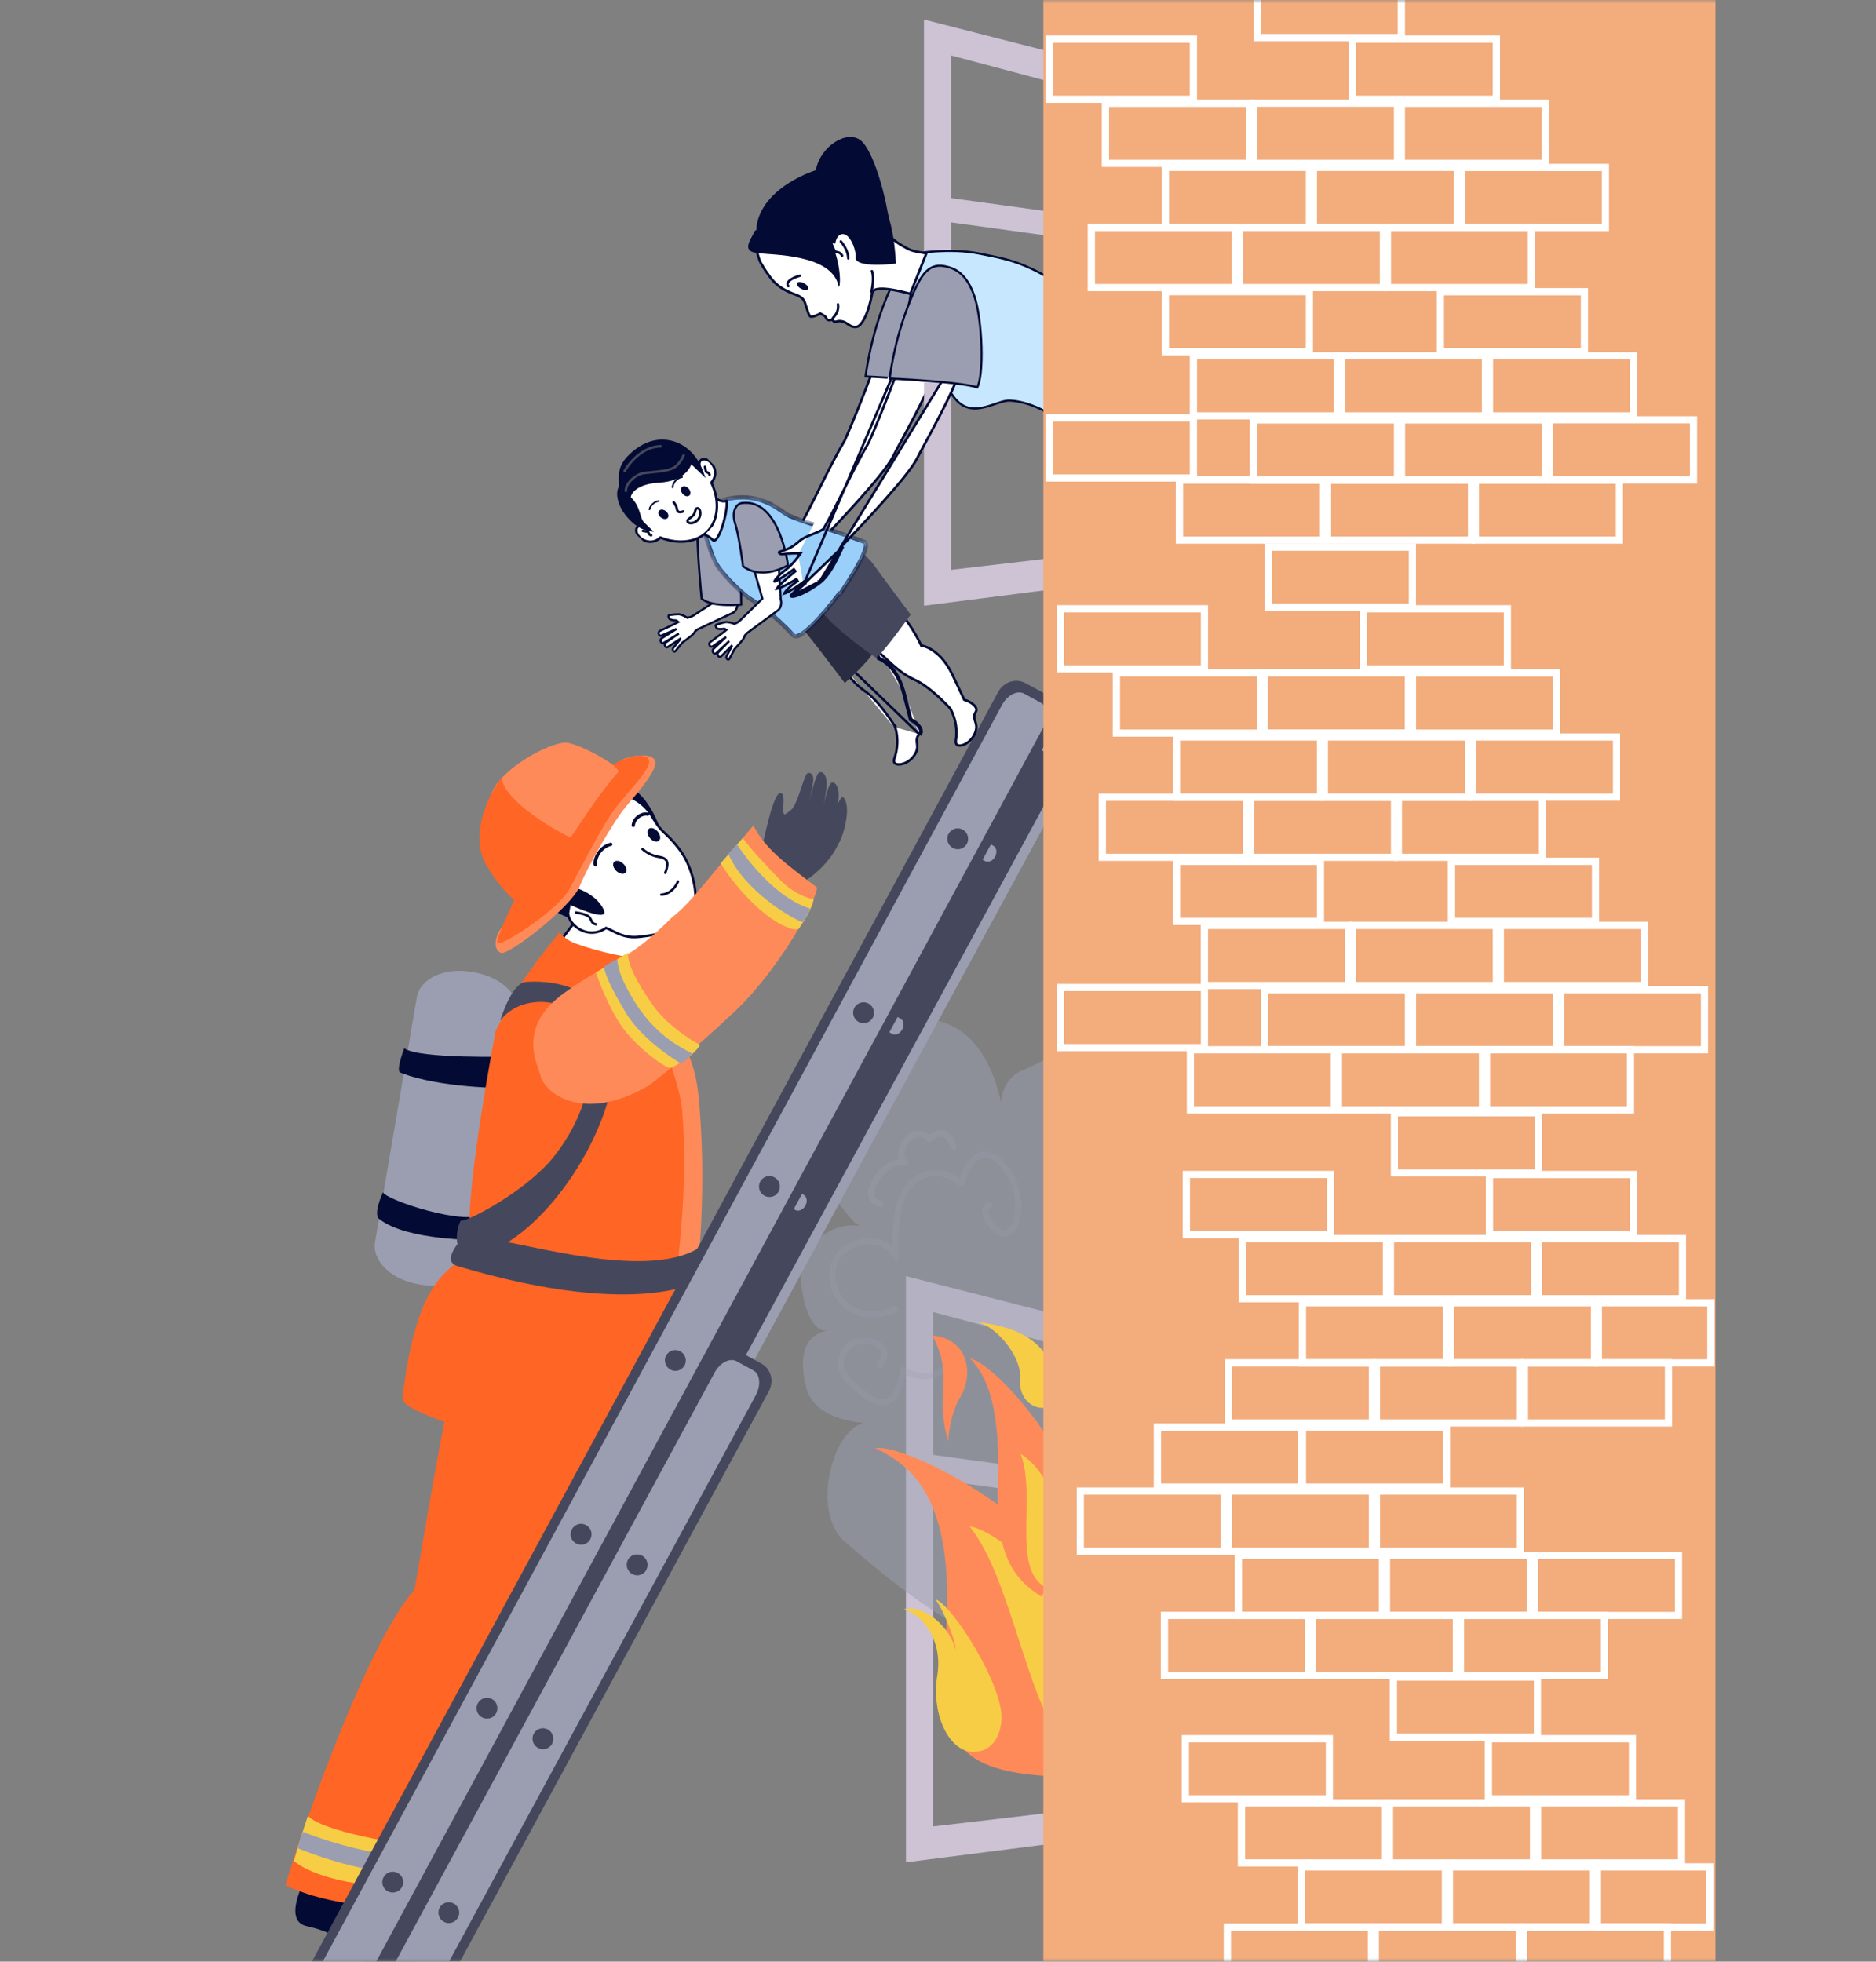 <?xml version="1.0" encoding="UTF-8"?> <svg xmlns="http://www.w3.org/2000/svg" width="262" height="274" viewBox="0 0 262 274" fill="none"><rect x="0" y="0" width="262" height="274" fill="#808080" stroke="none"/><mask id="mask0_10184_196718" style="mask-type:alpha" maskUnits="userSpaceOnUse" x="0" y="0" width="262" height="274"><rect x="1" y="1" width="260" height="272" rx="19" fill="white" stroke="#FF6525" stroke-width="2"></rect></mask><g mask="url(#mask0_10184_196718)"><g clip-path="url(#clip0_10184_196718)"><path d="M128.035 202.905L127.58 206.235L151.241 209.483L151.696 206.153L128.035 202.905Z" fill="#CDC3D5"></path><path d="M130.299 183.261L152.826 189.256V184.974L126.525 178.251V260.131L152.826 256.77V252.488L130.299 255.122V183.245V183.261Z" fill="#CDC3D5"></path><g style="mix-blend-mode:multiply" opacity="0.51"><path d="M147.393 229.138C139.846 235.02 121.286 218.101 118.061 215.418C113.029 211.217 116.384 198.629 121.415 198.629C126.446 198.629 114.19 200.18 112.61 193.862C110.659 186.024 115.4 186.024 115.819 185.75C116.948 184.99 113.449 188.416 112.046 180.433C110.756 173.097 118.222 168.734 123.366 172.596C126.268 174.777 119.318 170.77 119.318 170.77L115.69 166.439C115.69 166.439 114.158 158.327 116.674 150.765C119.189 143.202 135.186 135.365 139.653 153.285C142.088 163.062 136.734 152.009 142.797 149.504C149.925 146.563 151.182 142.572 149.925 154.126C148.667 165.68 147.296 175.165 147.409 180.999C147.522 186.832 150.763 196.964 150.763 202.83C150.763 208.696 147.409 229.138 147.409 229.138H147.393Z" fill="#9B9EB1"></path></g><g style="mix-blend-mode:multiply" opacity="0.28"><path d="M115.853 178.155C115.853 176.28 116.772 174.422 118.723 173.598C119.771 173.145 120.69 172.968 121.513 172.968C123.012 172.968 124.028 173.598 124.673 174.196C124.673 173.889 124.657 173.549 124.657 173.194C124.673 170.705 124.947 166.924 126.995 165.001C128.221 163.854 129.511 163.45 130.64 163.45C132.172 163.45 133.397 164.145 134.042 164.597C134.413 163.434 135.413 160.961 137.541 160.848C138.348 160.848 139.218 161.268 140.154 162.206C141.976 164.032 142.637 166.375 142.637 168.362C142.589 170.641 141.863 172.612 140.363 172.741C140.25 172.741 140.138 172.741 140.009 172.693C138.38 172.176 137.219 170.447 137.187 169.154C137.154 168.653 137.477 168.055 138.09 167.958C138.315 167.91 138.541 168.071 138.573 168.298C138.622 168.524 138.461 168.75 138.235 168.782C138.057 168.831 138.041 168.847 138.009 169.154C137.961 169.93 139.057 171.594 140.218 171.885C140.218 171.885 140.299 171.885 140.347 171.885C140.573 171.901 140.96 171.626 141.266 170.964C141.573 170.318 141.782 169.38 141.782 168.33C141.782 166.52 141.186 164.403 139.541 162.771C138.702 161.931 138.025 161.672 137.525 161.672C135.784 161.527 134.655 165.373 134.655 165.389C134.623 165.534 134.51 165.647 134.365 165.696C134.22 165.744 134.074 165.696 133.962 165.599C133.962 165.599 133.591 165.276 132.978 164.936C132.381 164.597 131.543 164.274 130.624 164.274C129.688 164.274 128.64 164.581 127.544 165.599C125.85 167.102 125.463 170.754 125.48 173.178C125.48 174.519 125.576 175.472 125.576 175.472C125.592 175.682 125.479 175.86 125.27 175.925C125.076 175.99 124.867 175.893 124.77 175.699C124.77 175.699 124.528 175.23 124.012 174.745C123.496 174.277 122.674 173.792 121.48 173.792C120.803 173.792 119.997 173.937 119.029 174.357C117.417 175.036 116.675 176.523 116.659 178.139C116.659 180.595 118.433 183.18 121.755 183.18C122.658 183.18 123.69 182.987 124.851 182.534C125.06 182.453 125.302 182.55 125.399 182.776C125.479 182.987 125.383 183.229 125.157 183.326C123.915 183.811 122.787 184.021 121.755 184.021C117.933 184.021 115.82 180.983 115.82 178.123L115.853 178.155Z" fill="#9B9EB1"></path></g><g style="mix-blend-mode:multiply" opacity="0.28"><path d="M120.866 195.396C118.06 193.393 116.996 191.825 116.996 190.371C116.996 189.466 117.415 188.706 117.931 188.076C118.609 187.22 119.721 186.88 120.786 186.88C122.253 186.88 123.882 187.575 123.93 189.127C123.93 189.692 123.688 190.29 123.188 190.92C123.043 191.098 122.785 191.13 122.592 190.985C122.414 190.839 122.382 190.581 122.527 190.387C122.946 189.854 123.075 189.434 123.075 189.11C123.075 188.351 122.06 187.704 120.769 187.704C119.883 187.704 119.012 188.012 118.56 188.593C118.093 189.175 117.802 189.741 117.802 190.355C117.802 191.34 118.576 192.746 121.318 194.685C122.124 195.251 122.753 195.461 123.221 195.461C124.188 195.477 124.833 194.572 125.22 193.457C125.607 192.391 125.688 191.292 125.688 191.292C125.688 191.146 125.785 191.017 125.914 190.953C126.043 190.888 126.204 190.888 126.333 190.969C126.333 190.969 126.655 191.163 127.155 191.373C127.655 191.567 128.348 191.777 129.122 191.777C130.251 191.777 131.509 191.389 132.654 189.902C132.799 189.724 133.057 189.692 133.234 189.821C133.412 189.967 133.444 190.225 133.315 190.403C132.025 192.084 130.445 192.617 129.122 192.617C127.978 192.617 127.01 192.261 126.43 191.987C126.236 193.279 125.623 196.156 123.204 196.301C122.495 196.301 121.705 196.01 120.818 195.38L120.866 195.396Z" fill="#9B9EB1"></path></g><g style="mix-blend-mode:multiply" opacity="0.33"><path d="M122.85 168.524C121.801 168.33 121.221 167.522 121.253 166.665C121.318 164.71 123.398 162.189 125.559 161.882C125.478 161.656 125.43 161.413 125.446 161.171C125.478 159.701 126.671 158.004 128.316 157.955C128.816 157.955 129.332 158.149 129.784 158.537C130.267 158.085 130.783 157.858 131.316 157.858C132.46 157.875 133.251 158.893 133.557 160.088C133.605 160.315 133.476 160.541 133.251 160.606C133.025 160.67 132.799 160.525 132.735 160.298C132.493 159.313 131.864 158.683 131.316 158.715C130.993 158.715 130.59 158.876 130.106 159.426C130.026 159.523 129.913 159.571 129.8 159.571C129.687 159.571 129.558 159.523 129.493 159.426C129.074 158.957 128.687 158.812 128.332 158.812C127.849 158.812 127.333 159.119 126.946 159.587C126.542 160.056 126.301 160.686 126.301 161.187C126.301 161.559 126.43 161.834 126.688 162.028C126.865 162.141 126.913 162.367 126.817 162.561C126.72 162.755 126.51 162.835 126.317 162.771C126.188 162.722 126.043 162.706 125.881 162.706C125.123 162.706 124.14 163.272 123.382 164.112C122.624 164.936 122.108 165.987 122.108 166.681C122.14 167.231 122.285 167.522 123.027 167.716C123.253 167.764 123.398 167.99 123.35 168.217C123.301 168.411 123.124 168.556 122.93 168.556C122.93 168.556 122.866 168.556 122.85 168.556V168.524Z" fill="#9B9EB1"></path></g><path d="M146.939 190.581C144.779 186.832 142.15 185.394 135.99 184.554C138.796 184.812 142.763 189.353 142.473 192.633C142.182 195.93 145.359 197.901 147.746 195.736C150.132 193.571 146.956 190.565 146.956 190.565L146.939 190.581Z" fill="#F8CD46"></path><path d="M147.94 248.173C133.347 247.543 130.976 243.633 132.089 228.443C133.556 208.502 126.703 204.511 122.236 202.264C128.38 201.699 154.084 216.824 154.632 230.253C155.197 243.697 147.924 248.173 147.924 248.173H147.94Z" fill="#FF8A59"></path><path d="M149.618 243.697C144.038 241.467 141.523 220.46 135.379 213.188C141.523 214.303 154.649 228.588 151.859 238.655C149.069 248.739 149.618 243.697 149.618 243.697Z" fill="#F8CD46"></path><path d="M147.394 224.096C142.056 221.397 138.976 218.197 139.363 207.435C139.75 196.673 137.928 192.262 135.461 189.725C139.702 190.775 153.376 206.87 150.635 215.967C147.894 225.081 147.394 224.096 147.394 224.096Z" fill="#FF8A59"></path><path d="M147.121 222.14C140.687 220.46 144.96 209.391 142.541 203.088C146.395 205.27 151.023 214.852 146.814 220.928C142.622 227.02 147.121 222.14 147.121 222.14Z" fill="#F8CD46"></path><path d="M108.126 77.175L108.267 77.273L108.455 77.003H108.126H108.126H108.126L108.125 77.003L108.122 77.003L108.11 77.003L108.064 77.003C108.025 77.003 107.967 77.004 107.896 77.004C107.755 77.006 107.558 77.01 107.34 77.017C106.907 77.031 106.377 77.059 106.018 77.118C105.725 77.166 105.537 77.053 105.466 76.954C105.43 76.903 105.43 76.866 105.434 76.851C105.437 76.841 105.448 76.811 105.518 76.789L105.518 76.789C105.563 76.774 105.607 76.76 105.65 76.746C106.11 76.598 106.494 76.474 106.877 76.287C107.3 76.08 107.716 75.8 108.241 75.331L108.241 75.331C108.693 74.924 109.257 74.663 109.854 74.421C109.964 74.377 110.075 74.332 110.188 74.288C110.674 74.097 111.17 73.901 111.602 73.637L111.639 73.615L111.661 73.577C112.479 72.185 113.381 70.371 114.351 68.42C114.427 68.268 114.503 68.115 114.579 67.962C115.637 65.834 116.776 63.569 117.982 61.506L117.987 61.498L117.991 61.489C120.371 56.129 123.436 47.648 124.123 45.593C124.171 45.586 124.236 45.577 124.314 45.568C124.503 45.544 124.775 45.514 125.103 45.488C125.76 45.435 126.642 45.397 127.546 45.453C128.453 45.511 129.369 45.663 130.102 45.983C130.799 46.289 131.311 46.739 131.509 47.391L131.495 47.405L131.519 47.499C131.607 47.852 131.601 48.323 131.508 48.894C131.416 49.463 131.24 50.118 131.001 50.834C130.522 52.265 129.794 53.922 128.991 55.584C128.188 57.245 127.313 58.907 126.541 60.347C126.322 60.754 126.112 61.144 125.914 61.511C125.413 62.441 124.989 63.227 124.711 63.782L124.71 63.783C124.405 64.399 123.753 65.311 122.897 66.381C122.045 67.447 121 68.659 119.919 69.871C117.756 72.295 115.452 74.713 114.259 75.957L114.239 75.977L114.228 76.002C114.151 76.162 114.071 76.332 113.988 76.511C113.69 77.147 113.347 77.883 112.945 78.597C112.43 79.512 111.83 80.374 111.131 80.935C110.184 81.684 109.177 82.254 108.402 82.583C108.012 82.748 107.689 82.85 107.465 82.885C107.374 82.9 107.309 82.902 107.266 82.898C107.282 82.871 107.308 82.838 107.345 82.798C107.435 82.7 107.571 82.586 107.729 82.467L107.542 82.179C107.198 82.372 106.867 82.535 106.598 82.625C106.463 82.67 106.353 82.693 106.271 82.696C106.186 82.699 106.156 82.68 106.147 82.672L106.145 82.67C106.105 82.634 106.092 82.598 106.095 82.55C106.099 82.492 106.128 82.41 106.197 82.303C106.333 82.089 106.587 81.837 106.899 81.572L106.696 81.295C106.287 81.552 105.89 81.776 105.574 81.903C105.415 81.968 105.288 82.003 105.195 82.01C105.15 82.014 105.12 82.01 105.103 82.005C105.095 82.003 105.091 82.001 105.088 81.999C105.087 81.995 105.087 81.988 105.089 81.976C105.093 81.944 105.11 81.895 105.148 81.827C105.223 81.691 105.358 81.518 105.543 81.319C105.91 80.924 106.439 80.457 106.962 80.022L106.748 79.752C106.323 80.074 105.881 80.389 105.511 80.615C105.325 80.728 105.163 80.816 105.032 80.872C104.967 80.9 104.914 80.917 104.872 80.927C104.852 80.931 104.836 80.933 104.825 80.934C104.813 80.934 104.809 80.933 104.809 80.933L104.809 80.933L104.805 80.933C104.802 80.932 104.799 80.931 104.797 80.931C104.798 80.922 104.801 80.911 104.807 80.895C104.844 80.79 104.954 80.63 105.129 80.431C105.471 80.043 106.002 79.578 106.456 79.235C106.931 78.876 107.384 78.383 107.716 77.986C107.882 77.786 108.02 77.608 108.116 77.481C108.164 77.416 108.201 77.365 108.227 77.329L108.257 77.288L108.264 77.277L108.266 77.274L108.267 77.273L108.267 77.273L108.267 77.273L108.126 77.175ZM104.78 80.925C104.78 80.925 104.78 80.925 104.781 80.926L104.78 80.925ZM105.088 82.002C105.089 82.003 105.089 82.003 105.089 82.003L105.088 82.002Z" fill="white" stroke="#030B34" stroke-width="0.344"></path><path d="M128.561 36.891L128.561 36.891C129.297 37.034 130.056 37.281 130.769 37.885C131.483 38.489 132.163 39.461 132.721 41.075C133.278 42.685 133.633 45.483 133.711 48.1C133.75 49.407 133.72 50.662 133.614 51.696C133.561 52.212 133.489 52.671 133.398 53.052C133.321 53.373 133.232 53.631 133.133 53.821C132.512 53.621 131.481 53.448 130.284 53.299C129.001 53.14 127.511 53.006 126.096 52.899C124.68 52.792 123.338 52.711 122.35 52.657C121.856 52.63 121.451 52.61 121.168 52.596C121.054 52.591 120.96 52.586 120.888 52.583C120.891 52.559 120.895 52.532 120.898 52.504C120.918 52.347 120.949 52.117 120.993 51.823C121.082 51.235 121.225 50.391 121.44 49.369C121.87 47.325 122.589 44.571 123.746 41.729C124.409 40.101 125.005 38.767 125.747 37.9C126.115 37.469 126.514 37.16 126.969 36.986C127.423 36.813 127.943 36.77 128.561 36.891Z" fill="#9B9EB1" stroke="#030B34" stroke-width="0.3"></path><path d="M130.527 27.361L130.072 30.691L153.734 33.935L154.188 30.605L130.527 27.361Z" fill="#CDC3D5"></path><path d="M132.814 7.738L155.342 13.733V9.451L129.041 2.729V84.608L155.342 81.247V76.965L132.814 79.599V7.738Z" fill="#CDC3D5"></path><path d="M38.335 313.489C37.561 314.911 35.852 315.461 34.514 314.733L31.272 312.972C29.934 312.245 29.466 310.5 30.224 309.078L141.313 104.289C142.087 102.867 143.796 102.302 145.135 103.045L148.376 104.806C149.714 105.534 150.182 107.279 149.424 108.701L38.335 313.489Z" fill="#9B9EB1"></path><path d="M37.804 311.647C37.046 313.053 35.659 313.764 34.692 313.247L32.386 312.003C31.434 311.469 31.273 309.918 32.031 308.512L141.83 106.099C142.587 104.694 143.974 103.983 144.926 104.5L147.232 105.76C148.183 106.277 148.344 107.829 147.586 109.234L37.804 311.647Z" fill="#45485C"></path><path d="M138.974 119.673C138.651 120.271 138.006 120.53 137.554 120.271L132.104 117.233C131.653 116.974 131.54 116.296 131.862 115.698C132.185 115.116 132.83 114.841 133.281 115.1L138.732 118.138C139.183 118.396 139.296 119.075 138.974 119.657V119.673Z" fill="#9B9EB1"></path><path d="M125.994 143.815C125.672 144.397 125.043 144.672 124.592 144.413L119.141 141.375C118.69 141.117 118.577 140.438 118.899 139.84C119.222 139.258 119.867 138.983 120.318 139.242L125.769 142.28C126.22 142.539 126.333 143.217 125.994 143.815Z" fill="#9B9EB1"></path><path d="M112.481 168.41C112.159 168.992 111.514 169.267 111.062 169.008L105.612 165.97C105.16 165.712 105.047 165.033 105.37 164.435C105.692 163.853 106.337 163.579 106.789 163.837L112.239 166.891C112.691 167.15 112.804 167.829 112.481 168.41Z" fill="#9B9EB1"></path><path d="M82.73 111.642C82.73 111.642 82.65 111.481 82.069 111.901M82.73 111.642L82.577 111.719L82.577 111.72C82.577 111.719 82.577 111.719 82.73 111.642ZM82.73 111.642C83.227 112.059 84.054 112.547 84.951 113.076C86.388 113.923 88.005 114.877 88.729 115.811L82.069 111.901M82.069 111.901C79.199 111.61 76.167 112.967 73.974 116.232M82.069 111.901L73.974 116.232M73.974 116.232C71.868 119.382 72.603 119.987 75.33 122.229M73.974 116.232L75.33 122.229M75.33 122.229C76.674 123.334 78.501 124.836 80.71 127.236L75.33 122.229ZM90.444 134.534C90.397 134.61 90.359 134.672 90.331 134.717L90.292 134.714L89.886 134.684C89.537 134.658 89.036 134.621 88.433 134.575C87.228 134.483 85.612 134.357 83.973 134.222C82.334 134.086 80.672 133.94 79.373 133.808C78.723 133.742 78.165 133.679 77.747 133.624C77.538 133.596 77.365 133.57 77.234 133.546C77.178 133.536 77.133 133.526 77.097 133.518C77.106 133.411 77.146 133.271 77.221 133.096C77.322 132.862 77.478 132.588 77.672 132.287C78.06 131.684 78.59 130.991 79.112 130.31L79.159 130.249C79.662 129.593 80.155 128.951 80.49 128.428C80.662 128.16 80.799 127.913 80.873 127.707C80.91 127.604 80.934 127.501 80.935 127.405C80.936 127.307 80.912 127.204 80.837 127.121L80.837 127.121L80.836 127.12C79.157 125.295 77.697 123.987 76.503 122.979C76.115 122.652 75.757 122.358 75.43 122.088C74.743 121.524 74.191 121.069 73.775 120.65C73.169 120.036 72.896 119.535 72.931 118.922C72.967 118.289 73.331 117.503 74.117 116.327C76.28 113.108 79.254 111.788 82.052 112.072L82.117 112.079L82.17 112.04C82.443 111.842 82.58 111.795 82.634 111.786C82.966 112.062 83.433 112.365 83.957 112.684C84.242 112.857 84.55 113.039 84.866 113.225C85.136 113.385 85.412 113.547 85.683 113.711C86.88 114.431 88.028 115.187 88.593 115.917L88.594 115.917C88.882 116.287 89.412 116.995 89.943 117.752L89.965 117.784L89.999 117.803C90.666 118.183 91.323 118.493 91.89 118.76C92.089 118.853 92.276 118.942 92.449 119.026C92.786 119.19 93.065 119.338 93.272 119.48C93.485 119.625 93.594 119.746 93.631 119.846L93.644 119.881L93.671 119.908C93.682 119.92 93.712 119.972 93.68 120.13C93.651 120.276 93.579 120.463 93.473 120.675C93.282 121.059 92.994 121.496 92.712 121.865L92.316 121.667L92.577 122.147C93.176 123.25 93.718 124.289 93.89 124.744L93.89 124.744L93.891 124.747C93.891 124.747 93.891 124.747 93.892 124.749L93.894 124.754L93.901 124.774C93.906 124.79 93.914 124.812 93.923 124.839C93.941 124.893 93.966 124.967 93.994 125.056C94.05 125.235 94.121 125.474 94.186 125.735C94.252 125.996 94.312 126.276 94.347 126.538C94.383 126.802 94.393 127.036 94.365 127.209L94.364 127.211C94.341 127.362 94.265 127.595 94.139 127.898C94.014 128.197 93.847 128.552 93.65 128.942C93.257 129.721 92.751 130.632 92.251 131.501C91.751 132.37 91.257 133.196 90.888 133.805C90.704 134.11 90.551 134.36 90.444 134.534Z" fill="white" stroke="#030B34" stroke-width="0.344"></path><g clip-path="url(#clip1_10184_196718)"><path d="M89.94 111.591C93.275 115.734 94.377 123.028 90.525 126.72C86.673 130.412 81.057 129.583 76.588 126.758C71.552 123.581 73.248 116.465 77.157 112.834C79.609 110.542 86.317 107.089 89.94 111.591Z" fill="#030B34"></path><path fill-rule="evenodd" clip-rule="evenodd" d="M78.068 115.832C77.854 116.182 77.641 116.531 77.428 116.851C73.71 122.581 77.094 125.81 79.365 127.216C79.006 128.919 81.961 131.49 84.639 129.616C85.005 129.757 85.326 129.911 85.632 130.08C86.669 130.589 87.647 131.067 89.451 130.841C91.905 130.54 95.558 130.074 96.962 127.051C97.55 125.044 96.764 120.971 94.737 118.435C93.803 117.25 93.282 116.796 92.892 116.419C92.342 115.905 91.965 115.573 90.954 113.855C88.873 110.389 83.75 109.953 81.491 111.512C80.144 112.456 79.03 114.275 78.068 115.832Z" fill="white" stroke="#030B34" stroke-width="0.344"></path><path d="M79.51 127.426C79.51 127.426 81.84 116.784 75.697 117.182L75.653 125.69L79.51 127.426Z" fill="#030B34"></path><path d="M77.706 125.484C77.706 125.484 85.513 129.443 84.281 126.983C83.064 124.538 79.79 123.833 79.79 123.833L77.706 125.484Z" fill="#030B34"></path><path d="M75.894 123.09C75.894 123.09 88.14 115.022 87.06 110.191C85.951 105.36 77.609 111.535 75.094 119.031L75.894 123.09Z" fill="#030B34"></path><path d="M79.81 116.832C83.191 113.794 89.056 107.624 85.391 107.294M76.68 119.832C77.381 120.894 78.563 123.633 77.788 126.168" stroke="#45485C" stroke-width="0.688" stroke-linecap="round"></path><path d="M75.672 118.995C75.672 118.995 74.673 113.827 78.391 110.176C82.11 106.526 79.822 113.717 78.244 116.559C76.68 119.415 75.672 118.995 75.672 118.995Z" fill="#030B34"></path><path d="M75.592 121.501C75.592 121.501 73.633 119.246 74.444 116.447C75.239 113.662 76.141 117.796 76.177 119.611C76.213 121.426 75.592 121.501 75.592 121.501Z" fill="#030B34"></path><path d="M92.361 124.961C92.862 124.972 94.034 124.628 94.684 123.138" stroke="#030B34" stroke-width="0.34" stroke-linecap="round"></path><path d="M89.721 118.592C90.039 118.894 90.94 119.533 92.013 119.689C93.351 119.88 93.41 120.604 92.911 121.92" stroke="#030B34" stroke-width="0.34" stroke-linecap="round"></path><path d="M86.088 121.669C85.639 121.261 85.504 120.698 85.746 120.408C86.017 120.119 86.575 120.219 87.024 120.627C87.473 121.035 87.609 121.599 87.367 121.888C87.124 122.178 86.537 122.077 86.088 121.669Z" fill="#030B34"></path><path d="M90.772 117.066C90.383 116.6 90.292 116.023 90.607 115.779C90.907 115.52 91.449 115.694 91.853 116.145C92.241 116.611 92.332 117.188 92.018 117.432C91.717 117.691 91.16 117.531 90.772 117.066Z" fill="#030B34"></path><path d="M83.138 121.001C82.474 121.031 83.077 118.227 85.241 117.713C85.538 117.631 85.661 118.091 85.35 118.158C84.209 118.443 83.33 119.574 83.379 120.77C83.362 120.873 83.271 120.989 83.138 121.001Z" fill="#030B34"></path><path d="M90.39 113.961C89.789 113.815 88.76 114.368 88.666 115.325C88.631 115.619 88.174 115.565 88.21 115.27C88.339 114.049 89.622 113.31 90.503 113.506C90.782 113.586 90.698 114.041 90.39 113.961Z" fill="#030B34"></path><path d="M80.437 127.46C80.966 127.531 82.126 127.777 82.369 128.18C82.682 128.689 82.661 129.027 83.263 129.114" stroke="#030B34" stroke-width="0.34" stroke-linecap="round"></path></g><path d="M44.784 258.628C41.253 264.106 39.963 268.405 42.801 269.035C43.801 269.261 46.558 269.924 47.671 271.233C51.009 275.127 55.282 275.822 56.508 276.145C61.41 277.373 64.506 272.412 61.506 270.522C56.733 267.5 52.782 260.002 52.782 260.002L44.784 258.645V258.628Z" fill="#030B34"></path><path d="M69.15 176.199C65.763 181.92 64.86 185.168 63.925 189.466C60.748 204.139 58.41 219.733 57.846 222.108C50.928 229.994 41.801 256.851 39.85 263.331C47.606 267.015 58.136 266.417 58.136 266.417C58.136 266.417 68.876 235.424 70.778 230.673C81.05 205.028 89.355 199.937 89.984 182.194C90.048 180.191 69.15 176.183 69.15 176.183V176.199Z" fill="#FF6525"></path><path d="M61.214 257.707C60.73 257.643 59.94 257.934 53.941 257.174C44.201 255.332 43.492 253.958 42.992 253.667C41.54 257.966 41.057 259.937 41.057 259.937C41.057 259.937 43.862 262.717 52.925 263.412C57.924 263.993 59.133 263.379 59.343 263.088C61.117 258.822 61.246 257.724 61.246 257.724L61.214 257.707Z" fill="#F8CD46"></path><path d="M59.875 261.376C56.182 262.054 50.184 261.553 41.621 258.192C42.04 256.027 42.363 255.881 42.363 255.881C42.363 255.881 51.49 259.727 60.601 259.469C60.423 260.18 59.859 261.392 59.859 261.392L59.875 261.376Z" fill="#9B9EB1"></path><path d="M66.44 175.908C65.988 178.51 62.586 180.093 58.829 179.447L58.377 179.366C54.62 178.72 51.943 176.102 52.378 173.5L58.216 139.291C58.667 136.689 62.07 135.105 65.827 135.752L66.279 135.833C70.036 136.463 72.713 139.097 72.277 141.699L66.44 175.892V175.908Z" fill="#9B9EB1"></path><path d="M56.475 146.433C58.507 147.936 71.343 147.58 71.343 147.58L70.601 151.976C70.601 151.976 61.442 152.024 55.895 149.81C55.249 149.552 56.459 146.417 56.459 146.417L56.475 146.433Z" fill="#030B34"></path><path d="M53.493 166.52C53.702 167.554 65.458 171.48 67.699 169.412C67.151 172.353 66.974 173.193 66.974 173.193C66.974 173.193 56.879 173.355 52.96 170.269C52.057 169.558 53.493 166.52 53.493 166.52Z" fill="#030B34"></path><path d="M97.709 154.626C97.21 148.324 96.129 146.337 91.098 138.952C88.969 135.801 82.406 139.469 79.197 137.788C79.197 137.788 81.826 140.034 82.697 142.087C87.067 152.283 85.164 164.047 86.115 173.032C86.97 181.112 82.745 202.119 82.745 202.119C82.745 202.119 95.71 201.763 95.661 200.083C95.323 189.288 99.306 174.599 97.693 154.626H97.709Z" fill="#FF8A59"></path><path d="M78.149 130.21L74.746 134.54C82.486 139.13 94.403 140.212 92.952 141.44C91.71 142.491 95.355 134.427 95.355 134.427C95.355 134.427 87.808 134.459 80.39 131.793C78.778 131.211 78.149 130.193 78.149 130.193V130.21Z" fill="#FF6525"></path><path d="M75.924 133.102C71.941 138.176 72.167 138.435 69.216 143.994C69.216 143.994 65.217 164.952 65.604 171.642C66.055 179.318 58.847 172.709 56.203 195.267C55.832 198.451 87.276 205.496 89.034 204.527C89.034 204.527 97.064 177.944 95.275 155.16C94.888 150.199 90.518 140.632 89.373 140.681C85.422 140.842 75.94 133.118 75.94 133.118L75.924 133.102Z" fill="#FF6525"></path><path d="M69.634 173.339C73.439 173.613 91.307 179.156 98.192 173.904C98.37 177.621 98.353 178.591 98.353 178.591C98.353 178.591 89.888 184.586 63.893 176.845C61.216 176.037 65.167 172.353 65.167 172.353L69.634 173.323V173.339Z" fill="#45485C"></path><path d="M69.877 142.539C72.893 138.613 79.633 139.469 81.391 142.976C83.148 146.482 83.278 153.819 77.569 161.284C73.78 166.245 65.298 170.657 64.33 170.511C63.524 172.224 63.879 173.695 63.879 173.695C63.879 173.695 66.233 175.634 67.99 174.988C76.698 171.772 85.454 157.923 85.777 148.632C86.18 136.56 75.424 137.013 73.425 137.158C71.425 137.304 69.861 142.539 69.861 142.539H69.877Z" fill="#45485C"></path><path d="M117.734 111.41C117.541 111.216 117.234 111.749 116.96 112.395C117.025 112.088 117.089 111.781 117.122 111.442C117.234 110.052 116.686 109.115 116.122 109.341C115.783 109.47 115.348 111.038 115.058 112.315C115.219 111.474 115.396 110.505 115.445 109.794C115.541 108.307 114.945 107.709 114.429 107.887C113.961 108.032 113.187 111.248 112.993 112.056C113.122 111.458 113.59 109.454 113.59 108.905C113.59 108.242 113.316 107.887 112.816 107.984C112.332 108.097 111.623 111.603 110.671 112.945C110.268 113.349 109.623 113.769 109.623 113.769C109.01 113.688 109.881 110.989 109.059 110.779C107.93 110.505 106.672 117.696 106.156 119.279C106.156 119.279 109.752 125.258 113.3 122.446C115.509 120.717 116.589 119.005 117.105 117.809C117.105 117.809 117.138 117.793 117.154 117.776C118.009 116.241 118.863 112.492 117.783 111.377L117.734 111.41Z" fill="#45485C"></path><path d="M33.482 312.067C32.708 313.489 30.998 314.039 29.66 313.312L26.419 311.55C25.08 310.823 24.613 309.078 25.371 307.656L139.394 96.662C140.168 95.24 141.877 94.675 143.216 95.418L146.457 97.18C147.796 97.907 148.263 99.652 147.505 101.074L33.482 312.067Z" fill="#45485C"></path><path d="M32.95 310.242C32.192 311.647 30.806 312.358 29.838 311.841L27.532 310.597C26.581 310.08 26.419 308.513 27.177 307.107L139.927 98.489C140.685 97.083 142.072 96.372 143.039 96.889L145.345 98.149C146.297 98.666 146.458 100.218 145.7 101.624L32.95 310.242Z" fill="#9B9EB1"></path><path d="M135.039 117.864C134.652 118.575 133.765 118.833 133.072 118.445C132.362 118.058 132.088 117.169 132.475 116.474C132.862 115.763 133.749 115.488 134.442 115.876C135.152 116.264 135.41 117.153 135.039 117.864Z" fill="#45485C"></path><path d="M121.897 142.151C121.51 142.862 120.624 143.121 119.914 142.749C119.204 142.361 118.946 141.472 119.317 140.761C119.704 140.05 120.591 139.792 121.301 140.18C122.01 140.567 122.268 141.456 121.897 142.167V142.151Z" fill="#45485C"></path><path d="M108.74 166.439C108.353 167.15 107.482 167.408 106.756 167.02C106.047 166.633 105.789 165.744 106.176 165.033C106.563 164.322 107.45 164.063 108.159 164.451C108.869 164.839 109.127 165.728 108.74 166.439Z" fill="#45485C"></path><path d="M95.597 190.726C95.21 191.437 94.323 191.696 93.63 191.308C92.921 190.92 92.646 190.031 93.034 189.337C93.421 188.626 94.307 188.367 95.017 188.755C95.726 189.143 95.984 190.031 95.597 190.742V190.726Z" fill="#45485C"></path><path d="M82.437 215.014C82.05 215.725 81.163 215.984 80.454 215.596C79.744 215.208 79.486 214.319 79.873 213.608C80.26 212.897 81.147 212.639 81.857 213.026C82.566 213.414 82.824 214.303 82.437 215.014Z" fill="#45485C"></path><path d="M69.296 239.302C68.909 240.013 68.022 240.271 67.313 239.884C66.603 239.496 66.346 238.607 66.733 237.912C67.12 237.201 68.006 236.943 68.7 237.314C69.409 237.702 69.667 238.591 69.296 239.302Z" fill="#45485C"></path><path d="M56.136 263.589C55.749 264.3 54.862 264.559 54.153 264.187C53.443 263.799 53.185 262.91 53.572 262.199C53.959 261.488 54.846 261.23 55.556 261.618C56.265 262.005 56.523 262.894 56.136 263.589Z" fill="#45485C"></path><path d="M41.317 316.334C40.543 317.756 38.834 318.305 37.495 317.578L34.238 315.816C32.9 315.089 32.432 313.344 33.206 311.922L99.256 189.935C100.03 188.513 101.739 187.963 103.078 188.69L106.319 190.452C107.674 191.179 108.141 192.924 107.367 194.346L41.317 316.334Z" fill="#45485C"></path><path d="M40.784 314.492C40.026 315.897 38.639 316.608 37.688 316.091L35.382 314.831C34.43 314.314 34.269 312.746 35.027 311.34L99.787 191.745C100.545 190.339 101.932 189.612 102.883 190.145L105.189 191.405C106.157 191.922 106.302 193.49 105.544 194.896L40.784 314.492Z" fill="#9B9EB1"></path><path d="M90.274 219.28C89.887 219.991 89.001 220.25 88.291 219.862C87.581 219.474 87.323 218.585 87.694 217.874C88.081 217.163 88.968 216.905 89.678 217.292C90.387 217.68 90.645 218.569 90.258 219.28H90.274Z" fill="#45485C"></path><path d="M77.116 243.568C76.729 244.279 75.842 244.537 75.133 244.149C74.423 243.762 74.165 242.873 74.536 242.162C74.923 241.451 75.81 241.192 76.519 241.58C77.229 241.968 77.487 242.857 77.1 243.568H77.116Z" fill="#45485C"></path><path d="M63.958 267.855C63.571 268.566 62.684 268.825 61.99 268.437C61.281 268.049 61.023 267.16 61.394 266.465C61.781 265.754 62.667 265.496 63.377 265.884C64.087 266.272 64.344 267.16 63.958 267.871V267.855Z" fill="#45485C"></path><path d="M75.471 150.231C76.052 152.671 81.47 157.017 90.694 151.572C90.694 151.572 95.564 147.92 102.707 141.197C107.9 136.317 113.592 127.106 114.124 123.988C110.657 121.289 106.932 118.833 105.223 115.31C97.95 123.794 96.564 126.008 93.742 128.238C87.436 134.588 85.743 133.732 78.826 138.677C72.037 143.541 75.117 148.695 75.487 150.231H75.471Z" fill="#FF8A59"></path><path d="M97.773 145.964C96.177 145.14 92.968 142.926 91.258 140.518C89.146 137.529 87.662 134.863 87.679 133.069C84.744 134.927 83.244 135.832 83.244 135.832C83.244 135.832 84.163 138.919 86.26 142.49C88.275 145.916 93.129 149.438 93.71 149.147C96.967 147.596 97.773 145.948 97.773 145.948V145.964Z" fill="#F8CD46"></path><path d="M86.21 133.99C86.259 134.685 86.436 136.688 89.29 140.922C92.499 145.463 96.16 146.756 96.644 147.176C95.612 148.452 95.063 148.533 95.063 148.533C95.063 148.533 89.823 145.511 87.355 141.391C86.081 139.258 84.614 136.656 84.34 135.024C85.275 134.41 86.21 133.99 86.21 133.99Z" fill="#9B9EB1"></path><path d="M113.626 125.587C112.69 125.522 110.546 124.617 108.756 122.71C105.547 119.414 104.515 118.105 103.741 117.071C101.951 119.075 100.645 120.594 100.645 120.594C100.645 120.594 101.967 122.856 104.45 125.441C108.159 129.32 111.11 130.176 111.594 129.691C113.593 126.783 113.642 125.571 113.642 125.571L113.626 125.587Z" fill="#F8CD46"></path><path d="M112.076 128.819C110.383 128.188 103.997 124.439 101.707 119.268C103.126 117.685 102.949 117.976 102.949 117.976C102.949 117.976 107.48 125.167 113.156 126.912C112.576 128.318 112.06 128.819 112.06 128.819H112.076Z" fill="#9B9EB1"></path><path d="M114.665 89.314L114.705 89.365C114.763 89.438 114.847 89.543 114.95 89.673C115.156 89.934 115.439 90.293 115.747 90.687C116.361 91.474 117.078 92.407 117.476 92.977C118.266 94.107 119.459 95.65 120.736 96.503C121.778 97.199 122.836 98.436 123.628 99.484C124.025 100.01 124.359 100.494 124.593 100.846C124.71 101.022 124.803 101.165 124.866 101.265C124.898 101.315 124.922 101.353 124.938 101.38L124.957 101.41L124.962 101.418L124.963 101.42L124.963 101.42L124.964 101.421L124.817 101.51M114.665 89.314L128.51 102.674M114.665 89.314C114.672 89.285 114.68 89.247 114.69 89.202C114.717 89.078 114.758 88.9 114.813 88.681C114.923 88.242 115.087 87.641 115.305 86.991C115.523 86.341 115.794 85.644 116.117 85.012C116.44 84.379 116.811 83.822 117.225 83.442C117.53 83.162 117.747 82.936 117.894 82.753M114.665 89.314L117.894 82.753M124.817 101.51C124.977 101.447 124.977 101.447 124.977 101.447L124.977 101.447L124.977 101.448L124.978 101.449L124.98 101.455L124.987 101.474C124.993 101.49 125.001 101.514 125.012 101.544C125.032 101.606 125.06 101.695 125.091 101.809C125.152 102.037 125.225 102.365 125.27 102.77C125.361 103.579 125.344 104.696 124.915 105.93C124.794 106.278 124.854 106.479 124.96 106.593C125.076 106.716 125.298 106.79 125.608 106.774C126.224 106.743 127.048 106.36 127.566 105.673L127.567 105.671C127.861 105.291 128.001 104.977 128.063 104.71C128.126 104.442 128.113 104.21 128.087 103.984C128.082 103.941 128.076 103.897 128.07 103.852C128.047 103.672 128.021 103.481 128.038 103.296C128.06 103.048 128.153 102.807 128.383 102.557M124.817 101.51L124.964 101.421L124.971 101.433L124.977 101.447L124.817 101.51ZM128.383 102.557L128.51 102.674M128.383 102.557C128.383 102.557 128.383 102.557 128.383 102.557L128.51 102.674M128.383 102.557C128.505 102.426 128.55 102.282 128.543 102.129C128.535 101.971 128.47 101.793 128.349 101.606C128.107 101.231 127.669 100.861 127.189 100.613L127.12 100.577L127.101 100.502C126.852 99.509 126.598 98.532 126.406 97.803C126.311 97.439 126.231 97.136 126.174 96.925L126.109 96.68L126.092 96.616L126.088 96.6L126.087 96.596M128.51 102.674C129.122 102.011 128.268 100.977 127.268 100.46C126.768 98.472 126.252 96.549 126.252 96.549M126.087 96.596L126.252 96.549M126.087 96.596C125.547 94.679 124.697 93.543 123.99 92.888C123.637 92.56 123.318 92.352 123.09 92.226C122.975 92.163 122.884 92.12 122.822 92.094C122.791 92.081 122.768 92.072 122.752 92.066L122.736 92.06L122.733 92.059L122.733 92.059L122.732 92.059L122.732 92.059L122.732 92.059L122.642 92.03L122.619 91.938C122.051 89.728 121.039 87.566 120.016 85.817C119.247 84.502 118.477 83.431 117.894 82.753M126.087 96.596L126.086 96.595L126.086 96.594L126.086 96.594L126.086 96.594L126.252 96.549M126.252 96.549C125.156 92.655 122.785 91.895 122.785 91.895C121.777 87.97 119.383 84.208 117.999 82.613L117.894 82.753" fill="white" stroke="#030B34" stroke-width="0.344"></path><path d="M110.707 86.256C111.481 86.725 117.98 95.402 117.98 95.402C117.98 95.402 121.753 92.041 121.979 90.991C122.205 89.941 115.125 82.152 114.222 81.893C113.335 81.618 110.707 86.256 110.707 86.256Z" fill="#2A2D41"></path><path d="M132.573 99.07L132.7 98.955L132.7 98.955L132.7 98.954L132.698 98.953L132.692 98.946L132.668 98.919C132.647 98.897 132.616 98.863 132.576 98.82C132.495 98.734 132.378 98.61 132.23 98.458C131.935 98.155 131.518 97.741 131.03 97.297C130.059 96.413 128.791 95.394 127.642 94.905C126.222 94.288 124.775 93.001 123.775 92.046C123.279 91.566 122.402 90.784 121.65 90.124C121.274 89.794 120.929 89.493 120.677 89.275C120.552 89.166 120.449 89.077 120.379 89.016L120.33 88.974C120.331 88.944 120.332 88.905 120.334 88.859C120.338 88.732 120.346 88.549 120.36 88.323C120.388 87.871 120.439 87.249 120.534 86.569C120.629 85.888 120.767 85.152 120.967 84.471C121.168 83.788 121.428 83.172 121.762 82.723C122.001 82.401 122.169 82.145 122.281 81.941C122.977 82.499 123.93 83.41 124.929 84.561C126.256 86.09 127.653 88.028 128.628 90.094L128.668 90.18L128.762 90.192L128.762 90.192L128.762 90.192L128.762 90.192L128.762 90.192L128.766 90.192L128.783 90.195C128.799 90.198 128.824 90.202 128.856 90.209C128.922 90.224 129.02 90.248 129.143 90.289C129.391 90.37 129.743 90.516 130.151 90.773C130.967 91.285 132.014 92.243 132.903 94.025L132.904 94.028L132.912 94.043L132.941 94.103L133.051 94.332C133.146 94.529 133.282 94.811 133.444 95.151C133.768 95.831 134.199 96.743 134.626 97.672L134.658 97.742L134.733 97.765C135.252 97.92 135.751 98.202 136.058 98.524C136.212 98.685 136.309 98.847 136.345 99.001C136.38 99.148 136.361 99.297 136.266 99.447L136.264 99.449C136.087 99.735 136.043 99.989 136.069 100.236C136.087 100.42 136.147 100.602 136.203 100.774C136.217 100.818 136.231 100.862 136.244 100.905C136.312 101.122 136.366 101.349 136.355 101.625C136.343 101.9 136.264 102.234 136.048 102.661L136.048 102.661C135.658 103.433 134.921 103.961 134.327 104.105C134.027 104.177 133.799 104.144 133.664 104.044C133.54 103.951 133.446 103.763 133.501 103.394L133.501 103.394C133.691 102.102 133.497 101.001 133.255 100.223C133.134 99.834 133.001 99.525 132.898 99.312C132.847 99.206 132.802 99.124 132.771 99.067C132.755 99.039 132.742 99.017 132.733 99.002L132.722 98.985L132.719 98.98L132.719 98.979L132.718 98.978L132.718 98.978C132.718 98.978 132.718 98.978 132.573 99.07ZM132.573 99.07L132.701 98.955L132.71 98.966L132.718 98.978L132.573 99.07Z" fill="white" stroke="#030B34" stroke-width="0.344"></path><path d="M117.14 75.85C118.543 76.157 120.752 77.078 122.042 78.904C123.332 80.73 127.186 85.852 127.186 85.852C127.186 85.852 123.477 91.088 122.364 91.88C119.8 90.215 116.333 87.29 115.817 86.596C115.318 85.901 111.883 83.138 111.883 83.138L117.124 75.85H117.14Z" fill="#45485C"></path><path fill-rule="evenodd" clip-rule="evenodd" d="M94.149 87.188L92.145 88.133C92.113 88.148 92.082 88.174 92.056 88.204C92.03 88.235 92.014 88.275 91.998 88.314C91.986 88.359 91.979 88.403 91.98 88.447C91.981 88.49 91.992 88.537 92.01 88.578C92.038 88.661 92.09 88.73 92.154 88.765C92.219 88.805 92.289 88.812 92.354 88.788L94.365 87.907L94.372 87.922L92.398 89.166C92.336 89.212 92.289 89.283 92.271 89.372C92.252 89.461 92.265 89.557 92.302 89.644C92.32 89.685 92.341 89.72 92.371 89.754C92.401 89.783 92.434 89.811 92.466 89.823C92.502 89.84 92.537 89.846 92.575 89.841C92.609 89.837 92.646 89.827 92.678 89.806L94.682 88.569L94.688 88.579L92.955 89.765C92.898 89.816 92.856 89.892 92.846 89.98C92.836 90.067 92.847 90.158 92.892 90.239C92.924 90.316 92.978 90.374 93.042 90.403C93.106 90.433 93.174 90.43 93.234 90.395L94.998 89.226L95.016 89.267L94.006 90.539C93.97 90.592 93.957 90.659 93.963 90.734C93.967 90.803 93.997 90.87 94.038 90.919C94.054 90.944 94.078 90.968 94.097 90.981C94.121 91 94.148 91.007 94.174 91.009C94.2 91.011 94.225 91.008 94.25 91C94.274 90.991 94.298 90.977 94.317 90.958L95.278 89.774C95.404 89.683 96.44 88.911 96.689 88.684C96.854 88.538 96.994 88.358 97.109 88.154L97.449 87.899L102.164 85.691C102.398 85.612 102.604 85.445 102.758 85.214C102.944 84.925 103.033 84.557 103.006 84.176L102.385 74.433L99.749 74.491L100.51 83.589L96.818 85.995C96.614 86.108 96.396 86.207 96.215 86.235C96.16 86.242 96.09 86.262 96.004 86.295C95.623 86.063 95.123 85.803 94.763 85.8C94.428 85.8 94.141 85.832 93.905 85.862C93.745 85.883 93.609 85.895 93.499 85.898C93.46 85.898 93.424 85.918 93.399 85.954C93.373 85.99 93.362 86.035 93.364 86.083C93.364 86.18 93.388 86.275 93.433 86.356C93.478 86.436 93.546 86.498 93.618 86.526C93.861 86.62 94.111 86.663 94.359 86.658C94.457 86.651 94.603 86.757 94.739 86.88C94.494 87.009 94.273 87.124 94.149 87.188Z" fill="white" stroke="#030B34" stroke-width="0.3" stroke-miterlimit="10"></path><path d="M97.84 83.638L97.859 83.637L97.859 83.637L97.84 83.638ZM99.326 84.249C98.752 84.103 98.278 83.89 97.986 83.591L97.982 83.552L97.963 83.347C97.946 83.168 97.922 82.91 97.894 82.592C97.837 81.955 97.761 81.076 97.687 80.11C97.538 78.177 97.393 75.901 97.409 74.51C97.41 74.433 97.461 74.319 97.596 74.17C97.728 74.025 97.92 73.867 98.16 73.704C98.64 73.379 99.289 73.047 99.959 72.769C100.629 72.49 101.313 72.269 101.862 72.16C102.137 72.106 102.371 72.082 102.549 72.091C102.737 72.1 102.822 72.143 102.851 72.179C102.865 72.196 102.893 72.254 102.926 72.38C102.957 72.498 102.987 72.656 103.016 72.849C103.075 73.234 103.127 73.749 103.174 74.35C103.267 75.553 103.338 77.092 103.39 78.61C103.442 80.128 103.477 81.624 103.498 82.74C103.508 83.299 103.516 83.762 103.52 84.086C103.523 84.244 103.524 84.369 103.525 84.455C103.507 84.457 103.488 84.458 103.467 84.46C103.341 84.47 103.159 84.483 102.937 84.493C102.492 84.515 101.887 84.53 101.243 84.501C100.598 84.472 99.919 84.399 99.326 84.249Z" fill="#9B9EB1" stroke="#030B34" stroke-width="0.3"></path><mask id="path-76-inside-1_10184_196718" fill="white"><path fill-rule="evenodd" clip-rule="evenodd" d="M113.93 73.352C112.317 72.843 111.249 72.506 110.093 71.939V71.955C109.87 71.846 109.603 71.661 109.283 71.438C107.845 70.44 105.339 68.698 100.934 69.822C100.934 69.822 101.035 71.194 100.95 72.614C100.114 74.019 98.227 73.878 98.227 73.878C98.227 73.878 99.017 76.512 99.791 78.321C100.436 79.808 103.435 82.814 104.935 83.767C104.956 83.781 104.978 83.795 105.001 83.81C105.85 84.353 107.869 85.645 110.804 88.76C111.591 89.6 114.668 86.334 117.166 82.993C117.207 83.021 117.246 83.048 117.285 83.073C117.391 82.908 117.516 82.715 117.655 82.501C118.177 81.699 118.895 80.593 119.529 79.504C119.699 79.218 119.852 78.946 119.986 78.692C120.793 77.199 121.293 75.897 120.703 75.672C117.557 74.496 115.489 73.844 113.93 73.352Z"></path></mask><path fill-rule="evenodd" clip-rule="evenodd" d="M113.93 73.352C112.317 72.843 111.249 72.506 110.093 71.939V71.955C109.87 71.846 109.603 71.661 109.283 71.438C107.845 70.44 105.339 68.698 100.934 69.822C100.934 69.822 101.035 71.194 100.95 72.614C100.114 74.019 98.227 73.878 98.227 73.878C98.227 73.878 99.017 76.512 99.791 78.321C100.436 79.808 103.435 82.814 104.935 83.767C104.956 83.781 104.978 83.795 105.001 83.81C105.85 84.353 107.869 85.645 110.804 88.76C111.591 89.6 114.668 86.334 117.166 82.993C117.207 83.021 117.246 83.048 117.285 83.073C117.391 82.908 117.516 82.715 117.655 82.501C118.177 81.699 118.895 80.593 119.529 79.504C119.699 79.218 119.852 78.946 119.986 78.692C120.793 77.199 121.293 75.897 120.703 75.672C117.557 74.496 115.489 73.844 113.93 73.352Z" fill="#99CFF8"></path><path d="M110.093 71.939L110.225 71.669L109.793 71.458V71.939H110.093ZM113.93 73.352L113.84 73.638L113.84 73.638L113.93 73.352ZM110.093 71.955L109.961 72.225L110.393 72.435V71.955H110.093ZM109.283 71.438L109.454 71.192L109.454 71.192L109.283 71.438ZM100.934 69.822L100.859 69.531L100.616 69.593L100.634 69.844L100.934 69.822ZM100.95 72.614L101.208 72.768L101.245 72.705L101.25 72.632L100.95 72.614ZM98.227 73.878L98.249 73.578L97.814 73.546L97.939 73.964L98.227 73.878ZM99.791 78.321L99.515 78.439L99.516 78.441L99.791 78.321ZM104.935 83.767L105.097 83.515L105.096 83.514L104.935 83.767ZM105.001 83.81L105.163 83.557L105.163 83.557L105.001 83.81ZM110.804 88.76L111.023 88.555L111.023 88.555L110.804 88.76ZM117.166 82.993L117.337 82.746L117.099 82.582L116.926 82.814L117.166 82.993ZM117.285 83.073L117.122 83.325L117.375 83.488L117.537 83.235L117.285 83.073ZM117.655 82.501L117.906 82.665L117.906 82.665L117.655 82.501ZM119.529 79.504L119.271 79.351L119.27 79.353L119.529 79.504ZM119.986 78.692L119.722 78.549L119.721 78.552L119.986 78.692ZM120.703 75.672L120.811 75.391L120.808 75.391L120.703 75.672ZM109.961 72.208C111.141 72.787 112.231 73.13 113.84 73.638L114.02 73.066C112.404 72.556 111.357 72.225 110.225 71.669L109.961 72.208ZM110.393 71.955V71.939H109.793V71.955H110.393ZM109.112 71.685C109.424 71.902 109.713 72.103 109.961 72.225L110.224 71.685C110.027 71.589 109.782 71.42 109.454 71.192L109.112 71.685ZM101.008 70.113C103.157 69.564 104.829 69.718 106.133 70.121C107.441 70.526 108.394 71.186 109.112 71.685L109.454 71.192C108.734 70.692 107.715 69.983 106.31 69.548C104.899 69.112 103.115 68.956 100.859 69.531L101.008 70.113ZM101.25 72.632C101.292 71.91 101.288 71.203 101.273 70.677C101.266 70.414 101.256 70.195 101.248 70.042C101.243 69.966 101.24 69.906 101.237 69.864C101.236 69.844 101.235 69.828 101.234 69.817C101.234 69.812 101.233 69.807 101.233 69.805C101.233 69.803 101.233 69.802 101.233 69.801C101.233 69.801 101.233 69.801 101.233 69.8C101.233 69.8 101.233 69.8 101.233 69.8C101.233 69.8 101.233 69.8 101.233 69.8C101.233 69.8 101.233 69.8 100.934 69.822C100.634 69.844 100.634 69.844 100.634 69.844C100.634 69.844 100.634 69.844 100.634 69.844C100.634 69.844 100.634 69.844 100.634 69.844C100.634 69.844 100.634 69.844 100.634 69.845C100.634 69.845 100.635 69.846 100.635 69.847C100.635 69.85 100.635 69.853 100.635 69.858C100.636 69.868 100.637 69.883 100.638 69.903C100.641 69.942 100.644 70 100.648 70.075C100.657 70.223 100.666 70.437 100.674 70.694C100.688 71.21 100.692 71.898 100.651 72.597L101.25 72.632ZM98.227 73.878C98.204 74.177 98.204 74.177 98.204 74.177C98.204 74.177 98.205 74.177 98.205 74.177C98.205 74.177 98.205 74.177 98.205 74.177C98.206 74.177 98.207 74.177 98.207 74.177C98.209 74.177 98.211 74.177 98.213 74.177C98.218 74.178 98.225 74.178 98.233 74.178C98.25 74.179 98.273 74.18 98.303 74.181C98.362 74.182 98.446 74.182 98.548 74.177C98.752 74.168 99.034 74.14 99.346 74.064C99.965 73.914 100.733 73.566 101.208 72.768L100.692 72.461C100.331 73.068 99.737 73.352 99.204 73.481C98.939 73.546 98.697 73.57 98.521 73.578C98.433 73.582 98.363 73.582 98.316 73.581C98.292 73.581 98.274 73.58 98.263 73.579C98.257 73.579 98.253 73.579 98.251 73.579C98.25 73.579 98.249 73.578 98.249 73.578C98.248 73.578 98.248 73.578 98.248 73.578C98.249 73.578 98.249 73.578 98.249 73.578C98.249 73.578 98.249 73.578 98.249 73.578C98.249 73.578 98.249 73.578 98.227 73.878ZM100.067 78.204C99.684 77.31 99.297 76.209 99.003 75.326C98.857 74.886 98.734 74.502 98.648 74.228C98.606 74.091 98.572 73.981 98.549 73.906C98.537 73.869 98.529 73.84 98.523 73.821C98.52 73.811 98.518 73.803 98.516 73.799C98.515 73.796 98.515 73.794 98.514 73.793C98.514 73.793 98.514 73.792 98.514 73.792C98.514 73.792 98.514 73.791 98.514 73.791C98.514 73.791 98.514 73.791 98.514 73.791C98.514 73.791 98.514 73.791 98.227 73.878C97.939 73.964 97.939 73.964 97.939 73.964C97.939 73.964 97.939 73.964 97.939 73.964C97.939 73.964 97.939 73.964 97.939 73.964C97.939 73.965 97.94 73.965 97.94 73.966C97.94 73.967 97.941 73.969 97.942 73.972C97.943 73.977 97.945 73.985 97.948 73.995C97.955 74.015 97.963 74.044 97.975 74.082C97.998 74.158 98.032 74.269 98.076 74.407C98.162 74.684 98.286 75.071 98.434 75.516C98.729 76.403 99.123 77.523 99.515 78.439L100.067 78.204ZM105.096 83.514C104.376 83.056 103.27 82.086 102.258 81.036C101.755 80.513 101.28 79.976 100.892 79.481C100.501 78.981 100.212 78.538 100.066 78.202L99.516 78.441C99.692 78.848 100.019 79.338 100.419 79.85C100.823 80.366 101.312 80.919 101.826 81.452C102.85 82.515 103.994 83.525 104.774 84.02L105.096 83.514ZM105.163 83.557C105.14 83.542 105.118 83.528 105.097 83.515L104.773 84.02C104.794 84.033 104.817 84.048 104.84 84.062L105.163 83.557ZM111.023 88.555C108.065 85.417 106.026 84.109 105.163 83.557L104.84 84.062C105.674 84.597 107.672 85.874 110.586 88.966L111.023 88.555ZM116.926 82.814C115.682 84.477 114.299 86.114 113.136 87.228C112.552 87.787 112.038 88.199 111.635 88.42C111.432 88.531 111.279 88.582 111.173 88.592C111.078 88.601 111.044 88.577 111.023 88.555L110.586 88.966C110.762 89.154 110.996 89.211 111.229 89.189C111.452 89.168 111.688 89.075 111.923 88.946C112.396 88.687 112.955 88.231 113.551 87.661C114.747 86.516 116.152 84.85 117.406 83.173L116.926 82.814ZM117.448 82.821C117.412 82.798 117.375 82.773 117.337 82.746L116.996 83.24C117.038 83.27 117.08 83.298 117.122 83.325L117.448 82.821ZM117.403 82.338C117.264 82.552 117.139 82.745 117.032 82.911L117.537 83.235C117.643 83.071 117.767 82.879 117.906 82.665L117.403 82.338ZM119.27 79.353C118.64 80.435 117.926 81.534 117.403 82.338L117.906 82.665C118.428 81.863 119.15 80.751 119.788 79.655L119.27 79.353ZM119.721 78.552C119.589 78.801 119.438 79.069 119.271 79.351L119.787 79.657C119.959 79.368 120.114 79.091 120.251 78.832L119.721 78.552ZM120.596 75.952C120.613 75.958 120.643 75.967 120.656 76.068C120.672 76.185 120.652 76.369 120.58 76.625C120.437 77.132 120.124 77.807 119.722 78.549L120.25 78.835C120.655 78.085 120.996 77.362 121.157 76.788C121.237 76.504 121.282 76.227 121.251 75.99C121.218 75.736 121.089 75.498 120.811 75.391L120.596 75.952ZM113.84 73.638C115.397 74.129 117.459 74.78 120.598 75.953L120.808 75.391C117.654 74.212 115.581 73.558 114.02 73.066L113.84 73.638Z" fill="#030B34" mask="url(#path-76-inside-1_10184_196718)"></path><path d="M99.53 75.408L99.529 75.407C98.76 74.637 97.932 74.486 97.165 74.547C96.785 74.578 96.42 74.66 96.088 74.742C96.032 74.755 95.978 74.769 95.924 74.782C95.709 74.835 95.512 74.884 95.33 74.917C95.333 74.899 95.336 74.88 95.34 74.858C95.374 74.681 95.454 74.415 95.57 74.083C95.8 73.423 96.161 72.532 96.54 71.635C96.92 70.739 97.317 69.839 97.619 69.164C97.77 68.826 97.898 68.545 97.987 68.348C98.015 68.287 98.039 68.235 98.059 68.191C98.213 68.272 98.393 68.402 98.599 68.568C98.705 68.652 98.819 68.748 98.938 68.847C99.111 68.991 99.294 69.143 99.474 69.282C99.783 69.521 100.113 69.747 100.449 69.884C100.775 70.018 101.12 70.074 101.459 69.967C101.466 69.985 101.474 70.01 101.481 70.042C101.51 70.187 101.514 70.423 101.488 70.731C101.437 71.341 101.277 72.176 101.05 72.984C100.823 73.794 100.533 74.559 100.23 75.038C100.077 75.282 99.935 75.426 99.818 75.481C99.764 75.507 99.72 75.511 99.682 75.503C99.642 75.495 99.591 75.47 99.53 75.408ZM95.324 75.021C95.324 75.021 95.323 75.02 95.323 75.019L95.324 75.021Z" fill="white" stroke="#030B34" stroke-width="0.344"></path><g clip-path="url(#clip2_10184_196718)"><path fill-rule="evenodd" clip-rule="evenodd" d="M98.814 74.213C97.226 75.856 94.565 76.024 92.236 75.087C92.222 75.101 92.208 75.13 92.187 75.138C90.637 76.493 88.65 74.968 88.87 73.923C88.956 73.513 89.306 73.413 89.687 73.443C87.175 70.986 86.915 67.148 89.124 64.863C91.333 62.577 95.135 62.692 97.675 65.09C97.624 64.66 97.704 64.257 98.147 64.163C99.192 63.929 100.697 65.865 99.352 67.417C100.469 69.74 100.445 72.526 98.814 74.213Z" fill="white" stroke="#030B34" stroke-width="0.344"></path><path d="M96.17 68.24C95.877 67.915 95.459 67.821 95.24 68.033C95.013 68.238 95.064 68.668 95.35 69.001C95.642 69.326 96.061 69.42 96.28 69.208C96.513 68.995 96.463 68.565 96.17 68.24Z" fill="#030B34"></path><path d="M93.014 71.418C92.679 71.137 92.248 71.101 92.051 71.334C91.854 71.567 91.947 71.982 92.282 72.264C92.617 72.546 93.049 72.581 93.246 72.348C93.45 72.108 93.35 71.7 93.014 71.418Z" fill="#030B34"></path><path d="M94.086 70.165C94.203 70.292 94.468 70.646 94.532 71.062C94.62 71.585 94.9 71.616 95.407 71.442" stroke="#030B34" stroke-width="0.344" stroke-linecap="round"></path><path d="M95.367 66.617C95.326 66.265 93.914 66.864 93.812 68.051C93.793 68.216 94.037 68.226 94.056 68.061C94.11 67.421 94.639 66.859 95.262 66.755C95.334 66.754 95.383 66.688 95.367 66.617Z" fill="#030B34"></path><path d="M90.862 71.103C90.885 70.772 91.364 70.189 91.937 70.122C92.116 70.098 92.162 69.845 91.983 69.87C91.259 69.961 90.625 70.676 90.59 71.165C90.579 71.323 90.85 71.261 90.862 71.103Z" fill="#030B34"></path><g clip-path="url(#clip3_10184_196718)"><path d="M97.359 70.996C97.325 71.003 97.297 71.014 97.275 71.031C97.257 71.041 97.244 71.057 97.231 71.072C97.201 71.108 97.172 71.153 97.153 71.198C97.092 71.348 97.071 71.504 97.015 71.658C96.947 71.827 96.832 71.975 96.7 72.1C96.568 72.225 96.415 72.332 96.266 72.433C96.18 72.492 96.094 72.551 96.046 72.641C96.035 72.666 96.027 72.686 96.024 72.701C95.984 72.825 96.056 72.946 96.176 73.011C96.325 73.084 96.505 73.086 96.663 73.061C97.03 72.994 97.361 72.783 97.57 72.479C97.774 72.17 97.851 71.783 97.77 71.41C97.748 71.295 97.706 71.182 97.627 71.09C97.552 71.027 97.454 70.98 97.359 70.996Z" fill="white" stroke="#030B34" stroke-width="0.344"></path></g><path d="M89.793 74.152C90.016 74.184 90.477 74.248 90.528 74.326C90.588 74.426 90.599 74.677 90.945 74.771" stroke="#030B34" stroke-width="0.344" stroke-linecap="round"></path><path d="M98.447 65.199C98.486 65.421 98.566 65.879 98.646 65.928C98.747 65.984 98.999 65.987 99.105 66.33" stroke="#030B34" stroke-width="0.344" stroke-linecap="round"></path><path d="M92.113 67.412C88.884 67.596 88.146 68.959 88.097 69.448C89.543 70.845 89.302 72.336 89.96 72.971L91.303 74.27C90.641 74.166 89.083 74.186 87.283 71.853C86.409 70.726 85.812 68.991 86.469 67.874C86.445 66.934 86.074 65.36 87.633 63.746C90.978 60.285 94.542 61.215 96.382 62.994C97.85 64.412 98.147 65.786 98.544 66.778L96.543 64.844C96.374 65.457 95.341 67.227 92.113 67.412Z" fill="#030B34"></path><path d="M87.438 68.698C87.206 67.696 88.689 66.235 89.979 66.069C91.591 65.862 93.71 65.862 94.522 65.022C95.171 64.35 95.448 63.728 95.501 63.497M87.175 65.901C87.808 64.706 89.75 62.317 92.393 62.329" stroke="#45485C" stroke-width="0.344"></path></g><path fill-rule="evenodd" clip-rule="evenodd" d="M100.944 88.388L99.165 89.707C99.136 89.729 99.111 89.76 99.091 89.795C99.072 89.83 99.064 89.872 99.055 89.914C99.053 89.96 99.055 90.005 99.064 90.047C99.074 90.089 99.093 90.134 99.119 90.17C99.163 90.246 99.227 90.304 99.297 90.325C99.369 90.352 99.438 90.346 99.498 90.309L101.298 89.051L101.307 89.065L99.615 90.671C99.563 90.728 99.531 90.807 99.531 90.898C99.53 90.989 99.561 91.08 99.614 91.158C99.64 91.195 99.668 91.225 99.704 91.253C99.738 91.275 99.777 91.296 99.81 91.302C99.849 91.311 99.885 91.311 99.921 91.298C99.953 91.287 99.988 91.27 100.015 91.244L101.738 89.638L101.745 89.647L100.279 91.149C100.232 91.21 100.206 91.293 100.213 91.381C100.221 91.469 100.25 91.555 100.31 91.626C100.355 91.695 100.42 91.741 100.489 91.758C100.557 91.775 100.623 91.758 100.675 91.712L102.176 90.221L102.202 90.257L101.461 91.702C101.436 91.761 101.436 91.829 101.456 91.902C101.475 91.969 101.517 92.028 101.566 92.068C101.587 92.09 101.616 92.108 101.637 92.118C101.664 92.132 101.691 92.134 101.717 92.131C101.743 92.127 101.767 92.119 101.79 92.106C101.812 92.093 101.833 92.075 101.848 92.053L102.559 90.703C102.664 90.589 103.528 89.629 103.728 89.358C103.862 89.182 103.963 88.978 104.036 88.755L104.32 88.439L108.511 85.35C108.725 85.227 108.894 85.023 109 84.766C109.125 84.446 109.141 84.067 109.039 83.7L108.511 74.84L103.949 74.84L106.477 83.613L103.328 86.696C103.15 86.846 102.955 86.986 102.784 87.049C102.731 87.067 102.666 87.1 102.589 87.149C102.169 86.996 101.628 86.839 101.274 86.907C100.946 86.972 100.671 87.06 100.445 87.136C100.292 87.187 100.162 87.226 100.054 87.251C100.016 87.258 99.985 87.285 99.967 87.325C99.949 87.365 99.947 87.411 99.958 87.459C99.977 87.554 100.02 87.641 100.079 87.712C100.139 87.782 100.218 87.83 100.294 87.843C100.551 87.887 100.804 87.881 101.046 87.828C101.141 87.801 101.305 87.876 101.462 87.97C101.248 88.145 101.054 88.301 100.944 88.388Z" fill="white" stroke="#030B34" stroke-width="0.3" stroke-miterlimit="10"></path><path d="M110.044 78.946C110.045 78.949 110.045 78.952 110.046 78.955C110.024 78.968 109.998 78.983 109.968 79C109.864 79.059 109.712 79.142 109.52 79.234C109.135 79.418 108.592 79.641 107.962 79.794C106.72 80.097 105.155 80.127 103.77 79.094L103.752 78.958C103.737 78.839 103.714 78.667 103.684 78.455C103.625 78.032 103.541 77.449 103.439 76.811C103.236 75.54 102.96 74.039 102.674 73.153C102.392 72.274 102.437 71.57 102.65 71.08C102.864 70.591 103.245 70.311 103.661 70.262C104.973 70.11 106.023 70.569 106.867 71.351C107.715 72.137 108.355 73.249 108.831 74.394C109.306 75.537 109.613 76.702 109.801 77.582C109.895 78.022 109.96 78.389 110 78.647C110.021 78.776 110.035 78.877 110.044 78.946Z" fill="#9B9EB1" stroke="#030B34" stroke-width="0.3"></path><path d="M69.721 130.054C69.124 131.136 68.914 132.607 69.93 133.092C70.946 133.577 79.767 126.709 80.944 123.832C82.121 120.956 85.636 114.783 87.426 112.666C89.216 110.533 92.135 107.237 91.425 106.122C90.716 105.007 87.41 105.685 86.749 106.235C86.104 106.784 69.721 130.054 69.721 130.054Z" fill="#FF8A59"></path><path d="M72.574 124.22C72.574 124.22 69.414 130.554 69.43 131.621C69.446 132.671 77.912 127.161 79.492 124.236C81.072 121.327 83.717 116.124 85.475 113.522C87.248 110.921 91.457 107.091 90.538 105.96C89.619 104.829 86.168 106.235 84.297 107.64C82.411 109.046 72.574 124.236 72.574 124.236V124.22Z" fill="#FF6525"></path><path d="M86.295 107.899C87.021 107.14 80.603 103.714 78.974 103.73C77.104 103.762 72.202 106.105 69.638 109.16C68.009 111.083 66.945 115.397 69.428 119.809C71.911 124.22 74.217 125.61 74.217 125.61C74.217 125.61 82.877 111.487 86.295 107.915V107.899Z" fill="#FF8A59"></path><path d="M67.848 120.713C70.332 125.125 73.492 127.048 73.492 127.048C73.492 127.048 76.846 121.408 79.733 117.029C76.105 115.268 70.251 111.438 70.073 108.61C68.364 110.727 65.478 116.528 67.848 120.713Z" fill="#FF6525"></path><path d="M136.687 35.404L136.688 35.404C139.462 35.946 141.173 36.307 143.157 37.139C145.144 37.971 147.408 39.278 151.278 41.718C153.608 43.189 155.079 44.173 156.003 44.862C156.935 45.556 157.288 45.935 157.414 46.192C157.5 46.368 157.483 46.475 157.455 46.641C157.445 46.706 157.433 46.78 157.425 46.871C157.396 47.188 157.456 47.581 157.893 48.236L157.894 48.236C158.021 48.426 158.101 48.722 158.125 49.122C158.148 49.519 158.116 50.001 158.033 50.548C157.867 51.64 157.502 52.971 157.002 54.355C156.001 57.127 154.47 60.078 152.942 61.721L152.942 61.721C152.867 61.802 152.746 61.835 152.522 61.771C152.296 61.707 152.009 61.554 151.657 61.326C151.225 61.046 150.72 60.669 150.146 60.24C149.787 59.972 149.401 59.684 148.989 59.387C146.865 57.855 144.093 56.117 141.046 55.953L141.045 55.953C140.516 55.927 139.888 56.119 139.232 56.339C139.142 56.369 139.052 56.399 138.961 56.43C138.373 56.629 137.754 56.839 137.122 56.957C136.395 57.094 135.663 57.107 134.96 56.848C134.26 56.59 133.571 56.056 132.94 55.069L132.94 55.068C130.543 51.331 128.904 49.314 127.861 48.23C127.339 47.688 126.965 47.377 126.717 47.201C126.597 47.115 126.507 47.061 126.443 47.027L126.771 43.772L126.772 43.764V43.757V43.752L128.06 35.388C128.088 35.383 128.121 35.378 128.159 35.372C128.294 35.352 128.492 35.324 128.742 35.292C129.242 35.23 129.951 35.154 130.789 35.104C132.466 35.003 134.649 35.004 136.687 35.404Z" fill="#C7E7FF" stroke="#030B34" stroke-width="0.3"></path><path fill-rule="evenodd" clip-rule="evenodd" d="M106.107 36.421C106.107 36.421 105.797 35.607 105.71 35.049C105.436 33.192 107.217 30.497 107.217 30.497C107.217 30.497 110.824 24.482 114.648 23.964C116.892 23.663 118.178 24.252 119.85 25.575C121.289 26.722 122.099 27.867 122.447 29.512C122.494 29.738 122.53 29.914 122.55 30.08C122.617 30.473 122.669 30.79 122.867 31.247C122.989 31.523 123.136 31.795 123.303 32.036C123.374 32.126 123.445 32.216 123.515 32.307C123.708 32.543 124.85 33.646 125.874 34.236C125.965 34.296 126.066 34.341 126.156 34.401C127.135 34.961 127.272 35.051 129.372 35.395L127.132 41.04C124.748 40.4 122.992 40.142 122.233 40.467C122.077 40.538 121.962 40.614 121.851 40.715C121.487 42.781 121.027 43.805 121.027 43.805C121.027 43.805 120.39 45.559 119.61 45.653C119.162 45.705 118.905 45.6 118.557 45.37L118.481 45.32C118.133 45.09 117.89 44.929 117.497 44.865C117.256 44.836 117.009 44.847 116.853 44.918C116.652 44.959 116.496 44.965 116.375 44.819C116.284 44.694 116.318 44.608 116.343 44.538C116.35 44.528 116.352 44.514 116.348 44.497C116.233 44.639 116.077 44.71 115.896 44.721C115.574 44.747 115.473 44.571 115.473 44.571C115.473 44.571 115.295 44.28 115.219 44.164C115.199 44.129 114.553 43.789 114.553 43.789C114.553 43.789 113.363 44.504 113.09 44.127C112.928 43.911 112.785 43.404 112.622 42.926C112.505 42.544 112.392 42.187 112.291 42.011C112.144 41.74 112.003 41.624 111.745 41.454C111.533 41.314 111.089 41.13 110.822 41.04C110.807 41.03 110.792 41.02 110.782 41.035C109.496 40.511 108.775 40.056 108.062 39.324C107.698 38.953 107.45 38.571 106.934 37.838C106.746 37.562 106.574 37.296 106.422 36.999C106.24 36.748 106.158 36.542 106.107 36.421Z" fill="white" stroke="#030B34" stroke-width="0.344"></path><path d="M121.692 40.761C121.891 40.066 122.056 38.499 121.771 37.876" stroke="#030B34" stroke-width="0.344" stroke-linecap="round"></path><path d="M116.332 44.422C116.598 44.119 117.179 43.502 117.029 42.511" stroke="#030B34" stroke-width="0.344" stroke-linecap="round" stroke-linejoin="round"></path><path d="M110.095 39.97C109.848 39.719 109.845 39.065 111.721 38.499" stroke="#030B34" stroke-width="0.344" stroke-linecap="round" stroke-linejoin="round"></path><path d="M111.885 40.333C111.461 40.106 111.209 39.751 111.322 39.538C111.436 39.326 111.872 39.338 112.296 39.565C112.72 39.791 112.973 40.147 112.859 40.359C112.746 40.572 112.31 40.56 111.885 40.333Z" fill="#030B34"></path><path d="M115.976 36.137C115.976 36.137 113.95 34.1 115.2 33.361C116.451 32.621 119.242 34.488 118.135 37.085C117.785 37.877 115.976 36.137 115.976 36.137Z" fill="white"></path><path d="M117.424 33.719C117.763 34.096 118.466 35.105 118.47 36.086" stroke="#030B34" stroke-width="0.344" stroke-linecap="round"></path><path d="M116.104 33.977C116.231 34.344 116.531 35.108 116.687 35.167C116.884 35.232 117.316 35.17 117.61 35.713" stroke="#030B34" stroke-width="0.344" stroke-linecap="round"></path><path d="M111.754 32.992L106.272 34.107C105.175 33.331 104.74 28.37 111.287 24.912C117.285 21.745 120.252 23.813 122.607 27.029C124.961 30.229 125.122 36.822 125.122 36.822C125.122 36.822 119.317 37.549 119.494 35.917C119.607 34.915 118.591 32.184 117.35 32.782C116.753 33.073 116.656 34.026 116.656 34.026L111.754 32.992Z" fill="#030B34"></path><path d="M105.466 32.184C104.74 33.623 103.611 35.029 105.627 35.336C107.643 35.643 116.318 35.4 117.14 40.087C117.576 39.844 117.286 34.334 114.77 32.33C112.254 30.342 105.466 32.184 105.466 32.184Z" fill="#030B34"></path><path d="M124.379 32.378C123.798 27.045 121.847 20.856 120.186 19.596C118.187 18.077 114.559 20.533 113.962 23.668C113.639 25.349 116.59 25.914 118.574 26.965C120.557 28.031 124.379 32.378 124.379 32.378Z" fill="#030B34"></path><path d="M114.461 23.167C114.558 23.975 116.896 23.119 117.992 22.02C119.089 20.921 119.444 19.483 118.299 19.66C117.154 19.838 116.815 20.404 116.815 20.404C116.815 20.404 118.105 19.709 117.88 20.339C117.67 20.969 115.59 22.165 115.751 21.454C115.912 20.743 114.477 23.151 114.477 23.151L114.461 23.167Z" fill="#030B34"></path><path d="M112.223 81.702C112.121 81.779 112 81.866 111.867 81.959C111.668 82.096 111.438 82.249 111.2 82.4C110.781 82.799 110.416 83.172 110.431 83.234C110.512 83.654 112.673 82.862 114.592 81.343C115.885 80.306 116.82 78.307 117.499 76.855C117.582 76.677 117.661 76.508 117.736 76.35L110.6 83.2C110.599 83.197 110.599 83.195 110.598 83.192C110.591 83.17 110.576 83.163 110.576 83.163C110.576 83.163 110.58 83.165 110.592 83.168C110.611 83.172 110.639 83.175 110.676 83.174M112.223 81.702C112.002 81.893 111.679 82.185 111.373 82.473C111.153 82.681 110.946 82.884 110.796 83.042C110.749 83.092 110.708 83.136 110.676 83.174M112.223 81.702C112.331 81.62 112.416 81.55 112.467 81.499L112.242 81.24C112.19 81.279 112.108 81.347 112.007 81.434C111.915 81.503 111.802 81.585 111.671 81.676C111.397 81.866 111.062 82.085 110.73 82.288C110.398 82.491 110.072 82.675 109.819 82.796C109.7 82.853 109.602 82.893 109.529 82.915C109.543 82.881 109.565 82.837 109.598 82.784C109.7 82.621 109.876 82.417 110.091 82.203C110.395 81.901 110.757 81.599 111.056 81.392C111.186 81.315 111.304 81.243 111.405 81.179L111.236 80.88C111.13 80.933 111.005 81.01 110.871 81.102C110.475 81.337 109.966 81.621 109.502 81.85C109.193 82.003 108.908 82.129 108.692 82.2C108.603 82.229 108.531 82.247 108.477 82.255C108.501 82.205 108.543 82.139 108.606 82.058C108.754 81.865 108.989 81.623 109.27 81.357C109.814 80.844 110.509 80.265 111.029 79.832L111.079 79.79L110.866 79.521C110.442 79.842 109.807 80.288 109.244 80.647C108.961 80.826 108.7 80.981 108.494 81.086C108.39 81.139 108.305 81.177 108.239 81.2C108.206 81.212 108.182 81.218 108.166 81.221C108.161 81.222 108.157 81.222 108.155 81.222C108.153 81.222 108.152 81.222 108.15 81.221C108.152 81.213 108.155 81.201 108.16 81.186C108.198 81.081 108.307 80.92 108.482 80.722C108.825 80.333 109.355 79.868 109.809 79.525C110.285 79.166 110.738 78.674 111.069 78.276C111.236 78.076 111.373 77.899 111.469 77.771C111.517 77.707 111.555 77.656 111.581 77.62L111.61 77.578L111.618 77.567L111.62 77.564L111.62 77.564L111.621 77.563L111.621 77.563L111.48 77.465M112.223 81.702C112.322 81.616 112.401 81.55 112.448 81.515L112.345 81.377L127.477 45.883M110.676 83.174C110.713 83.173 110.761 83.169 110.819 83.16C111.043 83.124 111.366 83.023 111.755 82.858C112.531 82.528 113.537 81.959 114.484 81.209M110.676 83.174C110.657 83.196 110.64 83.216 110.626 83.233C110.608 83.257 110.598 83.272 110.594 83.279C110.592 83.283 110.594 83.279 110.597 83.271L110.597 83.271C110.598 83.266 110.607 83.239 110.6 83.202L114.484 81.209M114.484 81.209C114.484 81.209 114.484 81.209 114.484 81.209L114.592 81.343L114.485 81.209C114.485 81.209 114.485 81.209 114.484 81.209ZM114.484 81.209C115.184 80.648 115.784 79.787 116.298 78.871C116.7 78.157 117.044 77.422 117.342 76.785C117.425 76.607 117.505 76.436 117.581 76.276L117.593 76.251L117.613 76.231C118.805 74.995 121.109 72.577 123.272 70.152C124.353 68.939 125.398 67.725 126.251 66.658C127.106 65.587 127.758 64.673 128.064 64.057L128.064 64.056C128.343 63.501 128.766 62.716 129.268 61.785C129.466 61.418 129.676 61.029 129.894 60.621C130.666 59.181 131.542 57.519 132.344 55.858C133.147 54.196 133.875 52.539 134.354 51.108C134.594 50.392 134.77 49.737 134.862 49.169C134.955 48.597 134.961 48.127 134.872 47.774L134.819 47.56H134.821M114.484 81.209L134.888 47.774C134.888 47.772 134.888 47.771 134.887 47.77C134.869 47.697 134.847 47.627 134.821 47.56M134.821 47.56C134.599 46.973 134.109 46.56 133.455 46.274C132.723 45.953 131.807 45.801 130.9 45.744C129.996 45.687 129.114 45.726 128.456 45.778C128.128 45.805 127.857 45.835 127.668 45.858C127.589 45.868 127.525 45.876 127.477 45.883M134.821 47.56L127.477 45.883M127.477 45.883C126.79 47.939 123.725 56.42 121.344 61.779L121.34 61.788L121.336 61.796C120.129 63.859 118.991 66.125 117.933 68.252C117.856 68.406 117.78 68.559 117.704 68.711C116.734 70.662 115.833 72.475 115.014 73.868L114.993 73.904L114.957 73.927C114.512 74.205 114 74.408 113.5 74.607C113.402 74.646 113.304 74.685 113.207 74.724C112.609 74.966 112.045 75.223 111.593 75.623L111.593 75.623C111.061 76.091 110.645 76.371 110.225 76.577C109.838 76.767 109.451 76.892 108.981 77.044C108.945 77.055 108.909 77.067 108.872 77.079L108.872 77.079C108.801 77.102 108.79 77.132 108.788 77.141C108.783 77.156 108.784 77.193 108.82 77.244C108.891 77.344 109.079 77.456 109.372 77.409C109.731 77.35 110.261 77.322 110.694 77.307C110.912 77.3 111.108 77.297 111.25 77.295C111.321 77.294 111.378 77.294 111.418 77.293L111.463 77.293L111.475 77.293L111.478 77.293H111.479H111.479H111.48L111.48 77.465M111.48 77.465L111.48 77.293H111.809L111.621 77.563L111.48 77.465ZM109.441 82.933C109.441 82.933 109.442 82.933 109.444 82.933C109.442 82.933 109.441 82.933 109.441 82.933ZM108.453 82.323C108.453 82.323 108.453 82.322 108.453 82.321C108.453 82.322 108.453 82.323 108.453 82.323ZM108.133 81.216C108.133 81.216 108.134 81.216 108.134 81.216L108.133 81.216Z" fill="white" stroke="#030B34" stroke-width="0.344"></path><path d="M131.917 37.182L131.917 37.182C132.653 37.324 133.411 37.572 134.124 38.175C134.838 38.779 135.519 39.751 136.077 41.366C136.634 42.976 136.988 45.774 137.067 48.391C137.106 49.697 137.076 50.953 136.97 51.986C136.917 52.503 136.845 52.962 136.753 53.342C136.676 53.663 136.587 53.922 136.489 54.111C135.868 53.912 134.837 53.739 133.639 53.59C132.356 53.43 130.866 53.297 129.451 53.19C128.036 53.083 126.694 53.002 125.706 52.948C125.212 52.921 124.806 52.9 124.524 52.887C124.409 52.881 124.315 52.877 124.244 52.873C124.247 52.85 124.25 52.823 124.254 52.794C124.274 52.638 124.305 52.408 124.349 52.114C124.438 51.526 124.58 50.681 124.795 49.66C125.226 47.615 125.945 44.861 127.102 42.02C127.764 40.392 128.361 39.058 129.102 38.19C129.471 37.76 129.87 37.45 130.325 37.277C130.779 37.103 131.299 37.061 131.917 37.182Z" fill="#9B9EB1" stroke="#030B34" stroke-width="0.3"></path><path d="M239.581 -7H145.715V319H239.581V-7Z" fill="#F3AC7C"></path><path d="M188.367 14.363V4.958H209.492V14.363H188.367ZM189.367 13.361H208.476V5.976H189.367V13.361Z" fill="white"></path><path d="M195.203 23.315V13.911H216.328V23.315H195.203ZM196.219 22.314H215.328V14.929H196.219V22.314Z" fill="white"></path><path d="M174.547 23.315V13.911H195.671V23.315H174.547ZM175.563 22.314H194.672V14.912H175.563V22.314Z" fill="white"></path><path d="M153.873 23.315V13.911H174.997V23.315H153.873ZM154.889 22.314H173.998V14.929H154.889V22.314Z" fill="white"></path><path d="M203.59 32.284V22.879H224.714V32.284H203.59ZM204.606 31.282H223.714V23.897H204.606V31.282Z" fill="white"></path><path d="M182.916 32.268V22.863H204.04V32.268H182.916ZM183.932 31.266H203.041V23.881H183.932V31.266Z" fill="white"></path><path d="M162.244 32.268V22.863H183.369V32.268H162.244ZM163.26 31.266H182.369V23.881H163.26V31.266Z" fill="white"></path><path d="M193.252 40.67V31.265H214.376V40.67H193.252ZM194.268 39.668H213.377V32.283H194.268V39.668Z" fill="white"></path><path d="M172.58 40.67V31.265H193.705V40.67H172.58ZM173.596 39.668H192.705V32.267H173.596V39.668Z" fill="white"></path><path d="M151.906 40.67V31.265H173.031V40.67H151.906ZM152.922 39.668H172.031V32.283H152.922V39.668Z" fill="white"></path><path d="M200.654 49.639V40.234H221.779V49.639H200.654ZM201.67 48.637H220.779V41.252H201.67V48.637Z" fill="white"></path><path d="M146.053 14.363V4.958H167.177V14.363H146.053ZM147.053 13.361H166.161V5.976H147.053V13.361Z" fill="white"></path><path d="M175.096 5.75V-3.655H196.22V5.75H175.096ZM176.095 4.748H195.204V-2.653H176.095V4.732V4.748Z" fill="white"></path><path d="M146.053 67.269V57.864H167.177V67.269H146.053ZM147.053 66.267H166.161V58.882H147.053V66.267Z" fill="white"></path><path d="M162.244 49.639V40.234H183.369V49.639H162.244ZM163.26 48.637H182.369V41.236H163.26V48.637Z" fill="white"></path><path d="M207.508 58.591V49.186H228.632V58.591H207.508ZM208.524 57.589H227.632V50.204H208.524V57.589Z" fill="white"></path><path d="M186.836 58.591V49.186H207.96V58.591H186.836ZM187.852 57.589H206.961V50.204H187.852V57.589Z" fill="white"></path><path d="M166.162 58.591V49.186H187.287V58.591H166.162ZM167.178 57.589H186.287V50.204H167.178V57.589Z" fill="white"></path><path d="M215.891 67.543V58.139H237.015V67.543H215.891ZM216.907 66.542H236.015V59.141H216.907V66.542Z" fill="white"></path><path d="M195.219 67.543V58.139H216.343V67.543H195.219ZM196.235 66.542H215.343V59.157H196.235V66.542Z" fill="white"></path><path d="M174.545 67.56V58.155H195.669V67.56H174.545ZM175.561 66.558H194.67V59.157H175.561V66.558Z" fill="white"></path><path d="M205.541 75.946V66.541H226.665V75.946H205.541ZM206.557 74.944H225.666V67.559H206.557V74.944Z" fill="white"></path><path d="M184.885 75.946V66.541H206.009V75.946H184.885ZM185.901 74.944H205.009V67.559H185.901V74.944Z" fill="white"></path><path d="M164.211 75.946V66.541H185.335V75.946H164.211ZM165.227 74.944H184.336V67.559H165.227V74.944Z" fill="white"></path><path d="M189.898 93.932V84.527H211.023V93.932H189.898ZM190.914 92.93H210.023V85.545H190.914V92.93Z" fill="white"></path><path d="M196.75 102.9V93.496H217.874V102.9H196.75ZM197.766 101.899H216.875V94.514H197.766V101.899Z" fill="white"></path><path d="M176.078 102.884V93.48H197.203V102.884H176.078ZM177.078 101.882H196.187V94.498H177.078V101.882Z" fill="white"></path><path d="M155.404 102.9V93.496H176.529V102.9H155.404ZM156.42 101.899H175.529V94.498H156.42V101.899Z" fill="white"></path><path d="M205.137 111.853V102.448H226.261V111.853H205.137ZM206.153 110.851H225.261V103.45H206.153V110.851Z" fill="white"></path><path d="M184.465 111.853V102.448H205.589V111.853H184.465ZM185.465 110.851H204.573V103.45H185.465V110.851Z" fill="white"></path><path d="M163.791 111.853V102.448H184.915V111.853H163.791ZM164.807 110.851H183.916V103.45H164.807V110.851Z" fill="white"></path><path d="M194.785 120.255V110.85H215.91V120.255H194.785ZM195.801 119.253H214.91V111.868H195.801V119.253Z" fill="white"></path><path d="M174.129 120.255V110.85H195.253V120.255H174.129ZM175.145 119.253H194.254V111.868H175.145V119.253Z" fill="white"></path><path d="M153.439 120.255V110.85H174.564V120.255H153.439ZM154.455 119.253H173.564V111.868H154.455V119.253Z" fill="white"></path><path d="M202.203 129.208V119.803H223.328V129.208H202.203ZM203.219 128.206H222.328V120.821H203.219V128.206Z" fill="white"></path><path d="M147.586 93.932V84.527H168.71V93.932H147.586ZM148.602 92.93H167.711V85.545H148.602V92.93Z" fill="white"></path><path d="M176.627 85.318V75.914H197.751V85.318H176.627ZM177.643 84.317H196.752V76.932H177.643V84.317Z" fill="white"></path><path d="M147.586 146.838V137.433H168.71V146.838H147.586ZM148.602 145.836H167.711V138.435H148.602V145.836Z" fill="white"></path><path d="M163.793 129.208V119.803H184.917V129.208H163.793ZM164.809 128.206H183.918V120.821H164.809V128.206Z" fill="white"></path><path d="M209.041 138.16V128.755H230.165V138.16H209.041ZM210.041 137.158H229.15V129.773H210.041V137.158Z" fill="white"></path><path d="M188.369 138.16V128.755H209.494V138.16H188.369ZM189.369 137.158H208.478V129.773H189.369V137.158Z" fill="white"></path><path d="M167.695 138.16V128.755H188.82V138.16H167.695ZM168.711 137.158H187.82V129.773H168.711V137.158Z" fill="white"></path><path d="M217.424 147.128V137.724H238.548V147.128H217.424ZM218.44 146.127H237.548V138.742H218.44V146.127Z" fill="white"></path><path d="M196.752 147.128V137.724H217.876V147.128H196.752ZM197.768 146.127H216.877V138.742H197.768V146.127Z" fill="white"></path><path d="M176.078 147.128V137.724H197.203V147.128H176.078ZM177.094 146.127H196.203V138.742H177.094V146.127Z" fill="white"></path><path d="M207.09 155.531V146.126H228.214V155.531H207.09ZM208.106 154.529H227.214V147.145H208.106V154.529Z" fill="white"></path><path d="M186.418 155.531V146.126H207.542V155.531H186.418ZM187.434 154.529H206.543V147.145H187.434V154.529Z" fill="white"></path><path d="M165.744 155.531V146.126H186.869V155.531H165.744ZM166.744 154.529H185.853V147.145H166.744V154.529Z" fill="white"></path><path d="M207.508 172.952V163.547H228.632V172.952H207.508ZM208.524 171.95H227.632V164.565H208.524V171.95Z" fill="white"></path><path d="M214.346 181.903V172.499H235.47V181.903H214.346ZM215.362 180.901H234.47V173.517H215.362V180.901Z" fill="white"></path><path d="M193.674 181.903V172.499H214.798V181.903H193.674ZM194.69 180.901H213.798V173.517H194.69V180.901Z" fill="white"></path><path d="M173 181.903V172.499H194.124V181.903H173ZM174.016 180.901H193.125V173.517H174.016V180.901Z" fill="white"></path><path d="M222.73 190.872V181.467H239.453V190.872H222.73ZM223.73 189.87H238.437V182.485H223.73V189.87Z" fill="white"></path><path d="M202.057 190.872V181.467H223.181V190.872H202.057ZM203.073 189.87H222.181V182.485H203.073V189.87Z" fill="white"></path><path d="M181.385 190.872V181.467H202.509V190.872H181.385ZM182.401 189.87H201.509V182.485H182.401V189.87Z" fill="white"></path><path d="M212.393 199.259V189.854H233.517V199.259H212.393ZM213.408 198.257H232.517V190.872H213.408V198.257Z" fill="white"></path><path d="M191.721 199.259V189.854H212.845V199.259H191.721ZM192.737 198.257H211.845V190.872H192.737V198.257Z" fill="white"></path><path d="M171.047 199.259V189.854H192.171V199.259H171.047ZM172.063 198.257H191.172V190.872H172.063V198.257Z" fill="white"></path><path d="M161.131 208.227V198.822H182.255V208.227H161.131ZM162.147 207.225H181.256V199.84H162.147V207.225Z" fill="white"></path><path d="M165.178 172.952V163.547H186.302V172.952H165.178ZM166.194 171.95H185.302V164.549H166.194V171.95Z" fill="white"></path><path d="M194.238 164.338V154.934H215.363V164.338H194.238ZM195.238 163.336H214.347V155.935H195.238V163.336Z" fill="white"></path><path d="M181.385 208.227V198.822H202.509V208.227H181.385ZM182.401 207.225H201.509V199.84H182.401V207.225Z" fill="white"></path><path d="M191.719 217.179V207.774H212.843V217.179H191.719ZM192.735 216.177H211.843V208.776H192.735V216.177Z" fill="white"></path><path d="M171.047 217.179V207.774H192.171V217.179H171.047ZM172.063 216.177H191.172V208.776H172.063V216.177Z" fill="white"></path><path d="M150.373 217.179V207.774H171.497V217.179H150.373ZM151.373 216.177H170.482V208.776H151.373V216.177Z" fill="white"></path><path d="M213.797 226.147V216.743H234.921V226.147H213.797ZM214.813 225.146H233.922V217.761H214.813V225.146Z" fill="white"></path><path d="M193.123 226.147V216.743H214.247V226.147H193.123ZM194.139 225.146H213.248V217.761H194.139V225.146Z" fill="white"></path><path d="M172.451 226.147V216.743H193.576V226.147H172.451ZM173.467 225.146H192.576V217.761H173.467V225.146Z" fill="white"></path><path d="M203.461 234.535V225.13H224.585V234.535H203.461ZM204.477 233.533H223.586V226.148H204.477V233.533Z" fill="white"></path><path d="M182.773 234.535V225.13H203.898V234.535H182.773ZM183.789 233.533H202.898V226.148H183.789V233.533Z" fill="white"></path><path d="M162.115 234.535V225.13H183.24V234.535H162.115ZM163.131 233.533H182.24V226.148H163.131V233.533Z" fill="white"></path><path d="M207.361 251.761V242.356H228.486V251.761H207.361ZM208.377 250.759H227.486V243.374H208.377V250.759Z" fill="white"></path><path d="M214.217 260.713V251.309H235.341V260.713H214.217ZM215.233 259.711H234.341V252.327H215.233V259.711Z" fill="white"></path><path d="M193.545 260.713V251.309H214.669V260.713H193.545ZM194.561 259.711H213.67V252.327H194.561V259.711Z" fill="white"></path><path d="M172.871 260.713V251.309H193.996V260.713H172.871ZM173.887 259.711H192.996V252.327H173.887V259.711Z" fill="white"></path><path d="M222.584 269.666V260.261H239.306V269.666H222.584ZM223.6 268.664H238.306V261.279H223.6V268.664Z" fill="white"></path><path d="M201.912 269.666V260.261H223.037V269.666H201.912ZM202.928 268.664H222.037V261.279H202.928V268.664Z" fill="white"></path><path d="M181.238 269.666V260.261H202.363V269.666H181.238ZM182.254 268.664H201.363V261.279H182.254V268.664Z" fill="white"></path><path d="M212.25 278.068V268.663H233.374V278.068H212.25ZM213.266 277.066H232.375V269.681H213.266V277.066Z" fill="white"></path><path d="M191.578 278.068V268.663H212.703V278.068H191.578ZM192.578 277.066H211.687V269.681H192.578V277.066Z" fill="white"></path><path d="M170.904 278.068V268.663H192.029V278.068H170.904ZM171.92 277.066H191.029V269.681H171.92V277.066Z" fill="white"></path><path d="M165.033 251.761V242.356H186.158V251.761H165.033ZM166.049 250.759H185.158V243.374H166.049V250.759Z" fill="white"></path><path d="M194.092 243.148V233.743H215.216V243.148H194.092ZM195.108 242.146H214.216V234.761H195.108V242.146Z" fill="white"></path><path d="M135.654 244.683C132.3 244.408 130.059 239.076 130.897 234.05C131.736 229.008 128.672 225.372 126.156 224.807C129.22 223.966 132.864 227.602 133.413 230.398C133.687 229.558 131.462 224.241 130.623 223.401C132.864 223.966 140.395 235.714 139.847 240.481C139.299 245.232 135.654 244.683 135.654 244.683Z" fill="#F8CD46"></path><path d="M132.443 201.359C130.491 194.928 133.281 192.116 130.201 186.525C135.506 187.09 135.861 192.181 134.184 194.992C132.507 197.788 132.427 201.375 132.427 201.375L132.443 201.359Z" fill="#FF8A59"></path></g></g><defs><clipPath id="clip0_10184_196718"><rect width="214.582" height="326" fill="white" transform="translate(25 -7)"></rect></clipPath><clipPath id="clip1_10184_196718"><rect width="22.303" height="25.489" fill="white" transform="matrix(-0.722 0.692 0.692 0.722 85.119 103.73)"></rect></clipPath><clipPath id="clip2_10184_196718"><rect width="14.519" height="15.365" fill="white" transform="translate(82.772 68.778) rotate(-45.977)"></rect></clipPath><clipPath id="clip3_10184_196718"><rect width="4.783" height="1.639" fill="white" transform="translate(94.394 74.008) rotate(-50.094)"></rect></clipPath></defs></svg> 